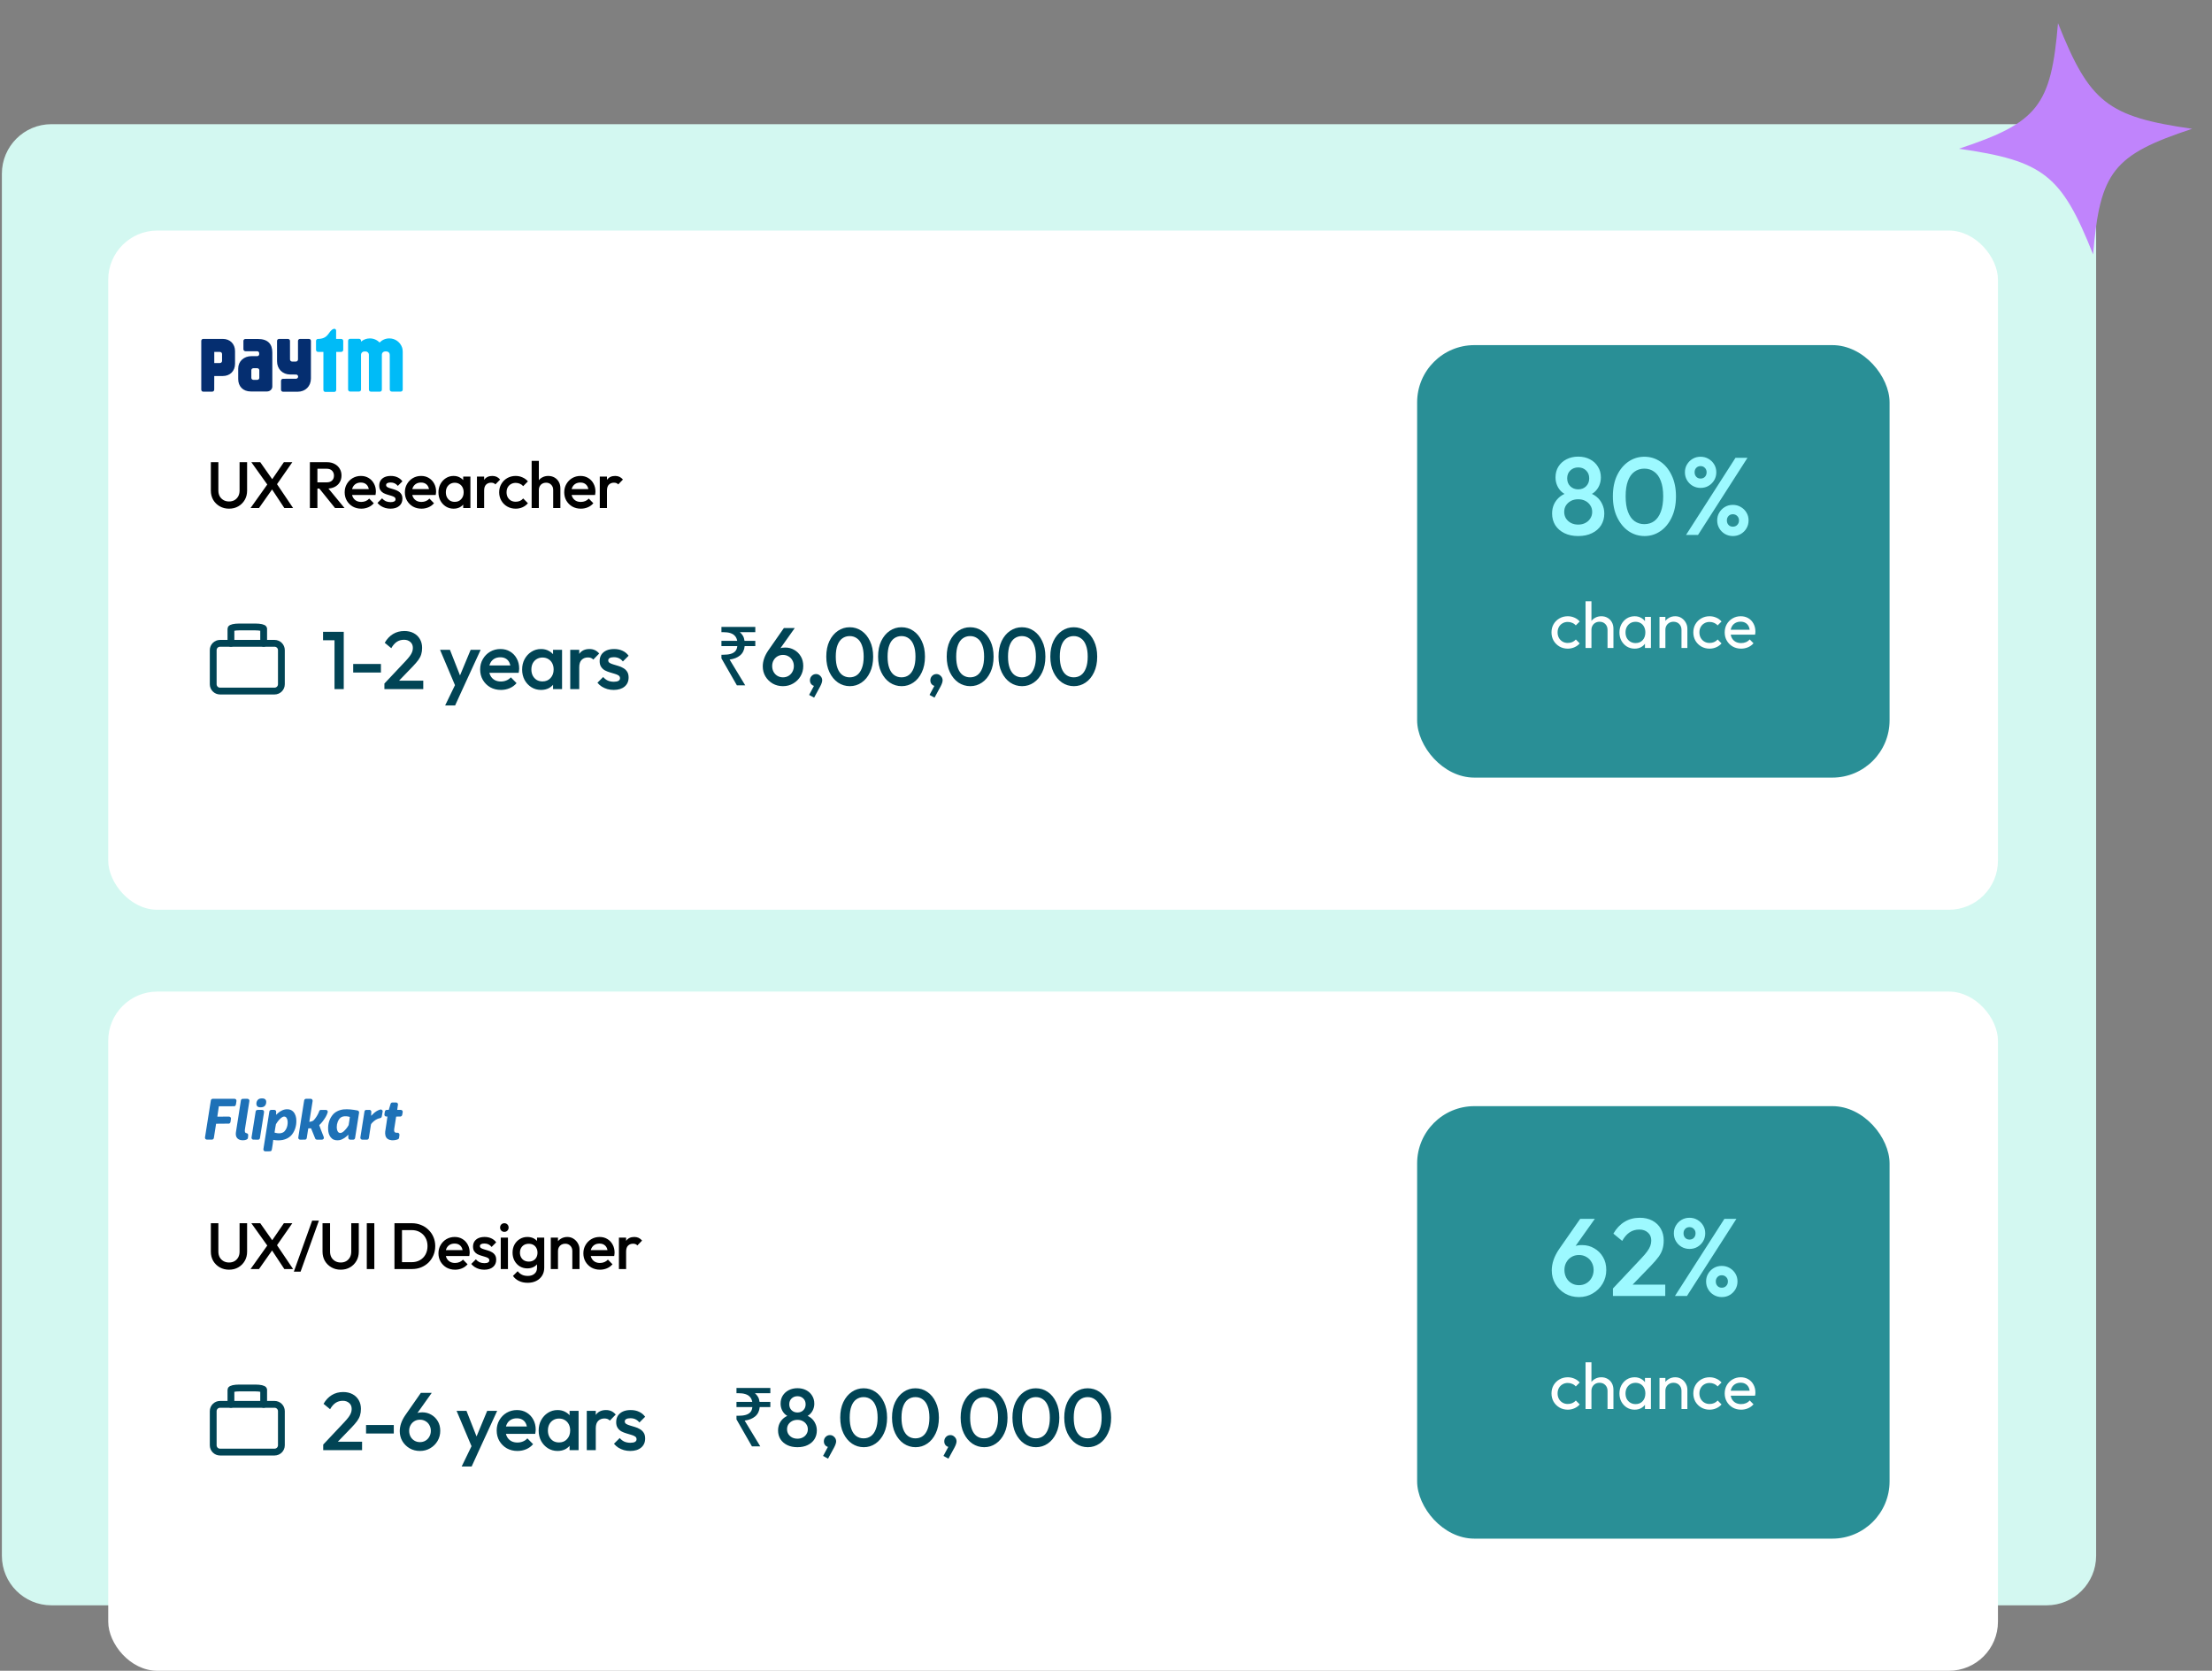 <svg width="588" height="444" viewBox="0 0 588 444" fill="none" xmlns="http://www.w3.org/2000/svg">
<rect x="0" y="0" width="588" height="444" fill="#808080" stroke="none"/>
<path d="M0.5 46.164C0.5 38.894 6.394 33 13.664 33H544.034C551.305 33 557.198 38.894 557.198 46.164V413.439C557.198 420.709 551.305 426.603 544.034 426.603H13.664C6.394 426.603 0.5 420.709 0.5 413.439V46.164Z" fill="#D3F8F1"/>
<rect x="28.77" y="61.27" width="502.333" height="180.492" rx="13.048" fill="white"/>
<path d="M60.884 135.177C59.968 135.177 59.144 134.968 58.414 134.55C57.683 134.133 57.103 133.564 56.674 132.845C56.257 132.115 56.048 131.291 56.048 130.375V122.825H58.048V130.358C58.048 130.949 58.17 131.465 58.414 131.906C58.669 132.335 59.011 132.671 59.44 132.915C59.869 133.147 60.35 133.263 60.884 133.263C61.429 133.263 61.91 133.147 62.328 132.915C62.745 132.671 63.076 132.335 63.32 131.906C63.563 131.465 63.685 130.955 63.685 130.375V122.825H65.686V130.392C65.686 131.309 65.477 132.126 65.059 132.845C64.642 133.564 64.073 134.133 63.354 134.55C62.635 134.968 61.812 135.177 60.884 135.177ZM75.582 135.003L71.998 129.575H71.633L66.814 122.825H69.18L72.781 127.939H73.146L77.913 135.003H75.582ZM66.605 135.003L71.233 128.496L72.607 129.662L68.849 135.003H66.605ZM73.285 129.175L71.911 128.009L75.46 122.825H77.704L73.285 129.175ZM83.749 129.836V128.183H86.828C87.442 128.183 87.918 128.026 88.254 127.713C88.602 127.389 88.776 126.942 88.776 126.374C88.776 125.863 88.608 125.434 88.272 125.086C87.935 124.738 87.46 124.564 86.845 124.564H83.749V122.825H86.932C87.698 122.825 88.37 122.981 88.95 123.295C89.53 123.596 89.977 124.014 90.29 124.547C90.615 125.069 90.777 125.666 90.777 126.339C90.777 127.046 90.615 127.661 90.29 128.183C89.977 128.705 89.53 129.111 88.95 129.401C88.37 129.691 87.698 129.836 86.932 129.836H83.749ZM82.374 135.003V122.825H84.375V135.003H82.374ZM89.055 135.003L84.792 129.714L86.654 129.035L91.577 135.003H89.055ZM96.041 135.177C95.206 135.177 94.452 134.991 93.78 134.62C93.119 134.237 92.591 133.715 92.197 133.054C91.814 132.393 91.623 131.651 91.623 130.827C91.623 130.004 91.814 129.267 92.197 128.618C92.579 127.957 93.095 127.435 93.745 127.052C94.406 126.669 95.137 126.478 95.937 126.478C96.714 126.478 97.398 126.658 97.99 127.017C98.593 127.377 99.062 127.87 99.399 128.496C99.747 129.122 99.921 129.836 99.921 130.636C99.921 130.775 99.909 130.92 99.886 131.071C99.874 131.21 99.851 131.367 99.816 131.541H92.962V129.975H98.825L98.112 130.601C98.088 130.091 97.99 129.662 97.816 129.314C97.642 128.966 97.392 128.699 97.068 128.514C96.754 128.328 96.366 128.235 95.902 128.235C95.415 128.235 94.992 128.34 94.632 128.548C94.273 128.757 93.994 129.053 93.797 129.436C93.6 129.807 93.501 130.253 93.501 130.775C93.501 131.297 93.606 131.755 93.814 132.149C94.023 132.544 94.319 132.851 94.702 133.072C95.084 133.28 95.525 133.385 96.024 133.385C96.453 133.385 96.847 133.309 97.207 133.159C97.578 133.008 97.891 132.787 98.146 132.497L99.364 133.733C98.958 134.208 98.465 134.568 97.885 134.811C97.305 135.055 96.691 135.177 96.041 135.177ZM103.803 135.177C103.339 135.177 102.893 135.119 102.464 135.003C102.035 134.875 101.64 134.701 101.281 134.481C100.921 134.249 100.608 133.97 100.341 133.646L101.559 132.428C101.849 132.764 102.18 133.019 102.551 133.193C102.934 133.356 103.363 133.437 103.838 133.437C104.267 133.437 104.592 133.373 104.812 133.245C105.033 133.118 105.143 132.932 105.143 132.689C105.143 132.434 105.039 132.236 104.83 132.097C104.621 131.958 104.348 131.842 104.012 131.749C103.687 131.645 103.339 131.541 102.968 131.436C102.609 131.332 102.261 131.193 101.925 131.019C101.6 130.833 101.333 130.584 101.124 130.271C100.915 129.957 100.811 129.552 100.811 129.053C100.811 128.519 100.933 128.061 101.176 127.679C101.432 127.296 101.785 127 102.238 126.791C102.702 126.583 103.252 126.478 103.89 126.478C104.563 126.478 105.155 126.6 105.665 126.843C106.187 127.075 106.622 127.429 106.97 127.905L105.752 129.122C105.508 128.821 105.23 128.595 104.917 128.444C104.604 128.293 104.244 128.218 103.838 128.218C103.455 128.218 103.16 128.276 102.951 128.392C102.742 128.508 102.638 128.676 102.638 128.896C102.638 129.128 102.742 129.308 102.951 129.436C103.16 129.563 103.426 129.673 103.751 129.766C104.088 129.859 104.435 129.963 104.795 130.079C105.166 130.184 105.514 130.334 105.839 130.532C106.175 130.717 106.448 130.972 106.656 131.297C106.865 131.61 106.97 132.022 106.97 132.532C106.97 133.344 106.685 133.988 106.117 134.463C105.549 134.939 104.778 135.177 103.803 135.177ZM112.044 135.177C111.209 135.177 110.455 134.991 109.782 134.62C109.121 134.237 108.594 133.715 108.199 133.054C107.817 132.393 107.625 131.651 107.625 130.827C107.625 130.004 107.817 129.267 108.199 128.618C108.582 127.957 109.098 127.435 109.748 127.052C110.409 126.669 111.139 126.478 111.94 126.478C112.717 126.478 113.401 126.658 113.992 127.017C114.596 127.377 115.065 127.87 115.402 128.496C115.75 129.122 115.924 129.836 115.924 130.636C115.924 130.775 115.912 130.92 115.889 131.071C115.877 131.21 115.854 131.367 115.819 131.541H108.965V129.975H114.828L114.114 130.601C114.091 130.091 113.992 129.662 113.819 129.314C113.645 128.966 113.395 128.699 113.07 128.514C112.757 128.328 112.369 128.235 111.905 128.235C111.418 128.235 110.994 128.34 110.635 128.548C110.275 128.757 109.997 129.053 109.8 129.436C109.603 129.807 109.504 130.253 109.504 130.775C109.504 131.297 109.608 131.755 109.817 132.149C110.026 132.544 110.322 132.851 110.704 133.072C111.087 133.28 111.528 133.385 112.027 133.385C112.456 133.385 112.85 133.309 113.21 133.159C113.581 133.008 113.894 132.787 114.149 132.497L115.367 133.733C114.961 134.208 114.468 134.568 113.888 134.811C113.308 135.055 112.694 135.177 112.044 135.177ZM120.572 135.177C119.818 135.177 119.133 134.985 118.519 134.602C117.916 134.22 117.434 133.704 117.075 133.054C116.727 132.393 116.553 131.657 116.553 130.845C116.553 130.021 116.727 129.285 117.075 128.635C117.434 127.974 117.916 127.452 118.519 127.07C119.133 126.675 119.818 126.478 120.572 126.478C121.209 126.478 121.772 126.617 122.259 126.896C122.758 127.162 123.152 127.534 123.442 128.009C123.732 128.485 123.877 129.024 123.877 129.627V132.028C123.877 132.631 123.732 133.17 123.442 133.646C123.164 134.121 122.775 134.498 122.276 134.776C121.778 135.043 121.209 135.177 120.572 135.177ZM120.885 133.367C121.592 133.367 122.161 133.13 122.59 132.654C123.03 132.178 123.251 131.57 123.251 130.827C123.251 130.329 123.152 129.888 122.955 129.505C122.758 129.122 122.479 128.827 122.12 128.618C121.772 128.398 121.36 128.287 120.885 128.287C120.421 128.287 120.009 128.398 119.65 128.618C119.302 128.827 119.023 129.122 118.815 129.505C118.617 129.888 118.519 130.329 118.519 130.827C118.519 131.326 118.617 131.767 118.815 132.149C119.023 132.532 119.302 132.834 119.65 133.054C120.009 133.263 120.421 133.367 120.885 133.367ZM123.129 135.003V132.758L123.459 130.723L123.129 128.705V126.652H125.043V135.003H123.129ZM126.784 135.003V126.652H128.697V135.003H126.784ZM128.697 130.358L128.036 130.027C128.036 128.972 128.268 128.119 128.732 127.47C129.208 126.809 129.921 126.478 130.872 126.478C131.289 126.478 131.666 126.554 132.003 126.704C132.339 126.855 132.652 127.099 132.942 127.435L131.69 128.722C131.539 128.56 131.371 128.444 131.185 128.374C130.999 128.305 130.785 128.27 130.541 128.27C130.008 128.27 129.567 128.438 129.219 128.775C128.871 129.111 128.697 129.639 128.697 130.358ZM137.075 135.177C136.252 135.177 135.504 134.985 134.831 134.602C134.17 134.22 133.648 133.698 133.265 133.037C132.883 132.376 132.691 131.639 132.691 130.827C132.691 130.004 132.883 129.267 133.265 128.618C133.648 127.957 134.17 127.435 134.831 127.052C135.504 126.669 136.252 126.478 137.075 126.478C137.725 126.478 138.328 126.606 138.884 126.861C139.453 127.104 139.934 127.458 140.328 127.922L139.076 129.192C138.832 128.902 138.537 128.688 138.189 128.548C137.852 128.398 137.481 128.322 137.075 128.322C136.6 128.322 136.176 128.432 135.805 128.653C135.446 128.861 135.162 129.151 134.953 129.523C134.756 129.894 134.657 130.329 134.657 130.827C134.657 131.314 134.756 131.749 134.953 132.132C135.162 132.503 135.446 132.799 135.805 133.019C136.176 133.228 136.6 133.332 137.075 133.332C137.481 133.332 137.852 133.263 138.189 133.124C138.537 132.973 138.832 132.753 139.076 132.463L140.328 133.733C139.934 134.197 139.453 134.556 138.884 134.811C138.328 135.055 137.725 135.177 137.075 135.177ZM147.049 135.003V130.184C147.049 129.627 146.869 129.169 146.51 128.809C146.162 128.45 145.709 128.27 145.153 128.27C144.781 128.27 144.451 128.351 144.161 128.514C143.871 128.676 143.645 128.902 143.483 129.192C143.32 129.482 143.239 129.813 143.239 130.184L142.491 129.766C142.491 129.128 142.63 128.566 142.908 128.079C143.187 127.58 143.57 127.191 144.057 126.913C144.555 126.623 145.112 126.478 145.727 126.478C146.353 126.478 146.91 126.617 147.397 126.896C147.884 127.174 148.267 127.563 148.545 128.061C148.823 128.548 148.963 129.117 148.963 129.766V135.003H147.049ZM141.325 135.003V122.477H143.239V135.003H141.325ZM154.404 135.177C153.569 135.177 152.815 134.991 152.142 134.62C151.481 134.237 150.954 133.715 150.559 133.054C150.177 132.393 149.985 131.651 149.985 130.827C149.985 130.004 150.177 129.267 150.559 128.618C150.942 127.957 151.458 127.435 152.108 127.052C152.769 126.669 153.499 126.478 154.3 126.478C155.077 126.478 155.761 126.658 156.352 127.017C156.955 127.377 157.425 127.87 157.762 128.496C158.109 129.122 158.283 129.836 158.283 130.636C158.283 130.775 158.272 130.92 158.249 131.071C158.237 131.21 158.214 131.367 158.179 131.541H151.325V129.975H157.187L156.474 130.601C156.451 130.091 156.352 129.662 156.178 129.314C156.004 128.966 155.755 128.699 155.43 128.514C155.117 128.328 154.729 128.235 154.265 128.235C153.778 128.235 153.354 128.34 152.995 128.548C152.635 128.757 152.357 129.053 152.16 129.436C151.963 129.807 151.864 130.253 151.864 130.775C151.864 131.297 151.968 131.755 152.177 132.149C152.386 132.544 152.682 132.851 153.064 133.072C153.447 133.28 153.888 133.385 154.387 133.385C154.816 133.385 155.21 133.309 155.57 133.159C155.941 133.008 156.254 132.787 156.509 132.497L157.727 133.733C157.321 134.208 156.828 134.568 156.248 134.811C155.668 135.055 155.053 135.177 154.404 135.177ZM159.435 135.003V126.652H161.348V135.003H159.435ZM161.348 130.358L160.687 130.027C160.687 128.972 160.919 128.119 161.383 127.47C161.859 126.809 162.572 126.478 163.523 126.478C163.941 126.478 164.317 126.554 164.654 126.704C164.99 126.855 165.303 127.099 165.593 127.435L164.341 128.722C164.19 128.56 164.022 128.444 163.836 128.374C163.651 128.305 163.436 128.27 163.192 128.27C162.659 128.27 162.218 128.438 161.87 128.775C161.522 129.111 161.348 129.639 161.348 130.358Z" fill="black"/>
<path d="M106.871 92.316C106.383 90.926 105.058 89.928 103.507 89.928H103.472C102.461 89.928 101.55 90.351 100.901 91.026C100.569 90.679 100.17 90.403 99.728 90.214C99.286 90.025 98.81 89.928 98.33 89.928H98.299C97.41 89.928 96.595 90.255 95.972 90.791V90.521C95.95 90.246 95.728 90.033 95.449 90.033H93.061C92.769 90.033 92.534 90.268 92.534 90.56V103.52C92.534 103.812 92.769 104.048 93.061 104.048H95.449C95.576 104.048 95.698 104.002 95.794 103.918C95.889 103.835 95.951 103.72 95.968 103.594V94.29C95.968 94.255 95.968 94.229 95.972 94.199C96.011 93.785 96.316 93.44 96.796 93.401H97.236C97.436 93.419 97.606 93.488 97.737 93.597C97.946 93.763 98.06 94.016 98.06 94.295L98.068 103.551C98.068 103.843 98.304 104.082 98.596 104.082H100.984C101.119 104.083 101.249 104.03 101.346 103.937C101.443 103.844 101.501 103.716 101.507 103.581V94.286C101.507 93.981 101.646 93.702 101.895 93.541C102.017 93.462 102.165 93.41 102.335 93.392H102.775C103.293 93.436 103.603 93.828 103.603 94.286L103.612 103.533C103.612 103.825 103.847 104.061 104.139 104.061H106.527C106.806 104.061 107.037 103.843 107.054 103.568V93.427C107.041 92.856 106.967 92.591 106.871 92.316ZM90.712 90.067H89.348V87.845C89.348 87.774 89.332 87.704 89.301 87.64C89.271 87.576 89.227 87.519 89.171 87.474C89.117 87.429 89.052 87.397 88.983 87.379C88.915 87.362 88.843 87.36 88.773 87.374C87.261 87.788 87.561 89.884 84.799 90.063H84.533C84.493 90.063 84.454 90.067 84.415 90.076C84.184 90.133 84.005 90.342 84.005 90.595V92.983C84.005 93.275 84.241 93.51 84.533 93.51H85.971L85.966 103.629C85.966 103.917 86.202 104.152 86.489 104.152H88.851C89.139 104.152 89.374 103.917 89.374 103.629V93.51H90.712C91 93.51 91.24 93.27 91.24 92.983V90.595C91.24 90.303 91.004 90.067 90.712 90.067Z" fill="#00BBF7"/>
<path d="M82.128 90.066H79.74C79.453 90.066 79.213 90.302 79.213 90.594V95.531C79.209 95.836 78.96 96.08 78.655 96.08H77.657C77.348 96.08 77.095 95.832 77.095 95.522L77.086 90.594C77.086 90.302 76.851 90.066 76.559 90.066H74.171C73.879 90.066 73.644 90.302 73.644 90.594V96.002C73.644 98.054 75.108 99.523 77.165 99.523C77.165 99.523 78.707 99.523 78.755 99.532C79.034 99.562 79.248 99.797 79.248 100.085C79.248 100.368 79.039 100.604 78.76 100.639C78.747 100.639 78.734 100.643 78.721 100.647L75.23 100.66C74.938 100.66 74.703 100.896 74.703 101.188V103.571C74.703 103.863 74.938 104.099 75.23 104.099H79.13C81.187 104.099 82.651 102.634 82.651 100.582V90.594C82.656 90.302 82.42 90.066 82.128 90.066ZM68.549 90.079H65.237C64.945 90.079 64.706 90.302 64.706 90.572V92.812C64.706 93.099 64.958 93.339 65.268 93.339H68.423C68.671 93.378 68.867 93.561 68.898 93.845V94.154C68.872 94.424 68.676 94.62 68.436 94.642H66.876C64.797 94.642 63.32 96.023 63.32 97.958V100.734C63.32 102.661 64.592 104.029 66.654 104.029H70.981C71.757 104.029 72.389 103.441 72.389 102.717V93.662C72.389 91.465 71.255 90.079 68.549 90.079ZM68.928 100.042V100.416C68.928 100.447 68.924 100.477 68.92 100.503C68.915 100.53 68.907 100.556 68.898 100.582C68.824 100.791 68.615 100.944 68.366 100.944H67.373C67.063 100.944 66.811 100.708 66.811 100.416V98.372C66.811 98.085 67.063 97.85 67.373 97.85H68.366C68.676 97.85 68.928 98.085 68.928 98.377V100.042ZM59.236 90.062H54.02C53.732 90.062 53.502 90.297 53.502 90.581V103.55C53.502 103.837 53.715 104.073 53.985 104.077H56.417C56.709 104.077 56.944 103.842 56.944 103.55L56.953 99.924H59.236C61.145 99.924 62.479 98.599 62.479 96.677V93.313C62.479 91.395 61.145 90.062 59.236 90.062ZM59.027 94.437V95.91C59.027 96.22 58.779 96.472 58.469 96.472H56.957V93.522H58.469C58.779 93.522 59.027 93.77 59.027 94.08V94.437Z" fill="#052E70"/>
<path d="M70.087 170.959V167.093C70.087 166.965 69.858 166.842 69.45 166.751C69.042 166.661 68.489 166.61 67.912 166.61H63.563C62.986 166.61 62.433 166.661 62.026 166.751C61.618 166.842 61.389 166.965 61.389 167.093V170.959" stroke="#014455" stroke-width="1.812" stroke-linecap="round" stroke-linejoin="round"/>
<path d="M72.986 170.959H58.489C57.488 170.959 56.677 171.77 56.677 172.771V181.832C56.677 182.833 57.488 183.644 58.489 183.644H72.986C73.987 183.644 74.799 182.833 74.799 181.832V172.771C74.799 171.77 73.987 170.959 72.986 170.959Z" stroke="#014455" stroke-width="1.812" stroke-linecap="round" stroke-linejoin="round"/>
<path d="M88.919 183.127V167.905H91.376V183.127H88.919ZM85.874 170.145V167.905H91.159V170.145H85.874ZM93.887 178.713V176.451H101.259V178.713H93.887ZM102.184 181.648L107.794 175.69C108.258 175.197 108.635 174.755 108.925 174.363C109.215 173.972 109.425 173.602 109.556 173.254C109.686 172.906 109.751 172.551 109.751 172.189C109.751 171.507 109.527 170.978 109.077 170.601C108.642 170.21 108.084 170.014 107.403 170.014C106.678 170.014 106.04 170.195 105.489 170.558C104.938 170.92 104.445 171.486 104.01 172.254L102.271 170.819C102.865 169.789 103.597 169.014 104.467 168.492C105.337 167.956 106.345 167.687 107.49 167.687C108.432 167.687 109.259 167.876 109.969 168.253C110.679 168.63 111.23 169.159 111.622 169.84C112.013 170.507 112.209 171.283 112.209 172.167C112.209 172.805 112.129 173.378 111.97 173.885C111.825 174.378 111.571 174.878 111.208 175.385C110.846 175.878 110.346 176.458 109.708 177.125L105.402 181.583L102.184 181.648ZM102.184 183.127V181.648L104.337 180.887H112.513V183.127H102.184ZM121.434 183.236L116.976 172.689H119.607L122.651 180.431H121.89L125.109 172.689H127.762L122.912 183.236H121.434ZM118.324 187.476L121.564 180.8L122.912 183.236L120.977 187.476H118.324ZM133.158 183.344C132.115 183.344 131.172 183.113 130.331 182.649C129.505 182.17 128.845 181.518 128.352 180.691C127.874 179.865 127.635 178.937 127.635 177.908C127.635 176.879 127.874 175.958 128.352 175.146C128.831 174.32 129.476 173.667 130.288 173.189C131.114 172.711 132.028 172.471 133.028 172.471C133.999 172.471 134.855 172.696 135.594 173.146C136.348 173.595 136.935 174.211 137.355 174.994C137.79 175.777 138.008 176.668 138.008 177.669C138.008 177.843 137.993 178.024 137.964 178.212C137.95 178.386 137.921 178.582 137.877 178.8H129.309V176.842H136.638L135.746 177.625C135.717 176.987 135.594 176.451 135.376 176.016C135.159 175.581 134.847 175.248 134.441 175.016C134.05 174.784 133.564 174.668 132.984 174.668C132.375 174.668 131.846 174.798 131.397 175.059C130.947 175.32 130.6 175.69 130.353 176.168C130.107 176.632 129.983 177.19 129.983 177.843C129.983 178.495 130.114 179.068 130.375 179.561C130.636 180.054 131.005 180.438 131.484 180.713C131.962 180.974 132.513 181.105 133.137 181.105C133.673 181.105 134.166 181.01 134.615 180.822C135.079 180.633 135.471 180.358 135.79 179.996L137.312 181.54C136.804 182.134 136.188 182.583 135.463 182.888C134.739 183.192 133.97 183.344 133.158 183.344ZM143.818 183.344C142.875 183.344 142.02 183.105 141.252 182.627C140.498 182.148 139.896 181.503 139.447 180.691C139.012 179.865 138.794 178.945 138.794 177.93C138.794 176.9 139.012 175.98 139.447 175.168C139.896 174.342 140.498 173.689 141.252 173.211C142.02 172.718 142.875 172.471 143.818 172.471C144.615 172.471 145.318 172.645 145.927 172.993C146.551 173.327 147.043 173.791 147.406 174.385C147.768 174.98 147.95 175.654 147.95 176.407V179.408C147.95 180.162 147.768 180.836 147.406 181.431C147.058 182.025 146.572 182.496 145.949 182.844C145.326 183.178 144.615 183.344 143.818 183.344ZM144.209 181.083C145.094 181.083 145.804 180.786 146.34 180.191C146.891 179.597 147.167 178.836 147.167 177.908C147.167 177.285 147.043 176.734 146.797 176.255C146.551 175.777 146.203 175.407 145.753 175.146C145.318 174.871 144.804 174.733 144.209 174.733C143.629 174.733 143.115 174.871 142.665 175.146C142.23 175.407 141.882 175.777 141.621 176.255C141.375 176.734 141.252 177.285 141.252 177.908C141.252 178.531 141.375 179.082 141.621 179.561C141.882 180.039 142.23 180.416 142.665 180.691C143.115 180.952 143.629 181.083 144.209 181.083ZM147.014 183.127V180.322L147.428 177.777L147.014 175.255V172.689H149.407V183.127H147.014ZM151.583 183.127V172.689H153.975V183.127H151.583ZM153.975 177.321L153.149 176.908C153.149 175.588 153.438 174.523 154.018 173.711C154.613 172.885 155.504 172.471 156.693 172.471C157.215 172.471 157.686 172.566 158.107 172.754C158.527 172.943 158.918 173.247 159.281 173.667L157.715 175.277C157.527 175.074 157.317 174.929 157.085 174.842C156.853 174.755 156.584 174.711 156.28 174.711C155.613 174.711 155.062 174.922 154.627 175.342C154.192 175.762 153.975 176.422 153.975 177.321ZM163.141 183.344C162.561 183.344 162.002 183.272 161.466 183.127C160.93 182.968 160.437 182.75 159.987 182.475C159.538 182.185 159.146 181.837 158.813 181.431L160.335 179.909C160.698 180.329 161.111 180.648 161.575 180.865C162.053 181.068 162.59 181.17 163.184 181.17C163.72 181.17 164.126 181.09 164.402 180.931C164.677 180.771 164.815 180.539 164.815 180.235C164.815 179.916 164.684 179.669 164.424 179.495C164.163 179.321 163.822 179.176 163.401 179.061C162.996 178.93 162.561 178.8 162.097 178.669C161.647 178.539 161.212 178.365 160.792 178.147C160.386 177.915 160.053 177.604 159.792 177.212C159.531 176.821 159.4 176.313 159.4 175.69C159.4 175.023 159.552 174.45 159.857 173.972C160.176 173.494 160.618 173.124 161.183 172.863C161.763 172.602 162.452 172.471 163.249 172.471C164.09 172.471 164.829 172.624 165.467 172.928C166.12 173.218 166.663 173.66 167.098 174.255L165.576 175.777C165.272 175.4 164.924 175.117 164.532 174.929C164.141 174.74 163.691 174.646 163.184 174.646C162.706 174.646 162.336 174.719 162.075 174.864C161.814 175.008 161.684 175.219 161.684 175.494C161.684 175.784 161.814 176.009 162.075 176.168C162.336 176.328 162.669 176.465 163.075 176.581C163.496 176.697 163.931 176.828 164.38 176.973C164.844 177.103 165.279 177.292 165.685 177.538C166.105 177.77 166.446 178.089 166.707 178.495C166.968 178.887 167.098 179.401 167.098 180.039C167.098 181.054 166.743 181.858 166.033 182.453C165.322 183.047 164.358 183.344 163.141 183.344Z" fill="#014455"/>
<path d="M195.883 182.127L191.773 174.951V173.994H192.252C193.02 173.994 193.665 173.922 194.187 173.777C194.723 173.632 195.144 173.392 195.448 173.059C195.753 172.725 195.934 172.269 195.992 171.689H191.773V170.297H195.97C195.869 169.761 195.666 169.326 195.361 168.992C195.057 168.644 194.644 168.391 194.122 168.231C193.614 168.072 192.991 167.992 192.252 167.992H191.773V166.6H200.776V167.992H196.666C196.999 168.268 197.275 168.594 197.492 168.971C197.71 169.348 197.848 169.79 197.905 170.297H200.776V171.689H197.949C197.848 172.747 197.442 173.574 196.731 174.168C196.035 174.748 195.108 175.118 193.948 175.277L198.101 182.127H195.883ZM208.132 182.344C207.117 182.344 206.204 182.113 205.392 181.649C204.58 181.17 203.935 180.532 203.457 179.735C202.993 178.938 202.761 178.053 202.761 177.082C202.761 175.69 203.246 174.284 204.218 172.863L208.371 166.905H211.263L206.827 173.146L205.914 173.69C206.059 173.356 206.24 173.073 206.457 172.841C206.689 172.595 206.987 172.407 207.349 172.276C207.726 172.146 208.19 172.08 208.741 172.08C209.625 172.08 210.422 172.291 211.133 172.711C211.858 173.117 212.438 173.69 212.873 174.429C213.307 175.154 213.525 176.009 213.525 176.995C213.525 177.981 213.286 178.88 212.807 179.691C212.329 180.503 211.677 181.148 210.85 181.627C210.038 182.105 209.132 182.344 208.132 182.344ZM208.132 179.996C208.683 179.996 209.176 179.865 209.611 179.604C210.046 179.344 210.386 178.988 210.633 178.539C210.894 178.075 211.024 177.56 211.024 176.995C211.024 176.43 210.894 175.922 210.633 175.473C210.386 175.023 210.046 174.675 209.611 174.429C209.176 174.168 208.683 174.037 208.132 174.037C207.581 174.037 207.088 174.168 206.653 174.429C206.218 174.69 205.878 175.045 205.631 175.494C205.385 175.929 205.261 176.43 205.261 176.995C205.261 177.56 205.385 178.075 205.631 178.539C205.878 178.988 206.218 179.344 206.653 179.604C207.088 179.865 207.581 179.996 208.132 179.996ZM215.08 184.671L216.559 181.91L217.364 181.692C217.277 181.866 217.175 182.011 217.059 182.127C216.943 182.243 216.805 182.301 216.646 182.301C216.313 182.301 216.001 182.163 215.711 181.888C215.435 181.598 215.298 181.235 215.298 180.801C215.298 180.337 215.45 179.945 215.754 179.626C216.073 179.293 216.465 179.126 216.929 179.126C217.364 179.126 217.741 179.293 218.059 179.626C218.393 179.945 218.56 180.337 218.56 180.801C218.56 180.989 218.516 181.214 218.429 181.475C218.357 181.721 218.219 182.04 218.016 182.431L216.407 185.389L215.08 184.671ZM225.909 182.344C224.763 182.344 223.712 182.026 222.756 181.388C221.813 180.735 221.059 179.822 220.494 178.648C219.929 177.473 219.646 176.089 219.646 174.494C219.646 172.899 219.921 171.522 220.472 170.362C221.038 169.188 221.792 168.282 222.734 167.644C223.676 167.006 224.72 166.687 225.865 166.687C227.025 166.687 228.076 167.006 229.018 167.644C229.961 168.282 230.707 169.188 231.258 170.362C231.824 171.522 232.106 172.907 232.106 174.516C232.106 176.111 231.824 177.495 231.258 178.669C230.707 179.844 229.961 180.75 229.018 181.388C228.091 182.026 227.054 182.344 225.909 182.344ZM225.865 179.996C226.619 179.996 227.272 179.793 227.822 179.387C228.373 178.981 228.801 178.372 229.105 177.56C229.424 176.748 229.584 175.726 229.584 174.494C229.584 173.276 229.424 172.262 229.105 171.45C228.801 170.638 228.366 170.036 227.801 169.645C227.25 169.239 226.605 169.036 225.865 169.036C225.126 169.036 224.474 169.239 223.908 169.645C223.357 170.036 222.93 170.638 222.625 171.45C222.321 172.247 222.168 173.262 222.168 174.494C222.168 175.726 222.321 176.748 222.625 177.56C222.93 178.372 223.357 178.981 223.908 179.387C224.474 179.793 225.126 179.996 225.865 179.996ZM239.68 182.344C238.535 182.344 237.484 182.026 236.527 181.388C235.584 180.735 234.831 179.822 234.265 178.648C233.7 177.473 233.417 176.089 233.417 174.494C233.417 172.899 233.693 171.522 234.243 170.362C234.809 169.188 235.563 168.282 236.505 167.644C237.447 167.006 238.491 166.687 239.636 166.687C240.796 166.687 241.847 167.006 242.79 167.644C243.732 168.282 244.479 169.188 245.029 170.362C245.595 171.522 245.878 172.907 245.878 174.516C245.878 176.111 245.595 177.495 245.029 178.669C244.479 179.844 243.732 180.75 242.79 181.388C241.862 182.026 240.825 182.344 239.68 182.344ZM239.636 179.996C240.39 179.996 241.043 179.793 241.594 179.387C242.145 178.981 242.572 178.372 242.877 177.56C243.196 176.748 243.355 175.726 243.355 174.494C243.355 173.276 243.196 172.262 242.877 171.45C242.572 170.638 242.137 170.036 241.572 169.645C241.021 169.239 240.376 169.036 239.636 169.036C238.897 169.036 238.245 169.239 237.679 169.645C237.128 170.036 236.701 170.638 236.396 171.45C236.092 172.247 235.94 173.262 235.94 174.494C235.94 175.726 236.092 176.748 236.396 177.56C236.701 178.372 237.128 178.981 237.679 179.387C238.245 179.793 238.897 179.996 239.636 179.996ZM247.092 184.671L248.571 181.91L249.376 181.692C249.289 181.866 249.187 182.011 249.071 182.127C248.955 182.243 248.817 182.301 248.658 182.301C248.325 182.301 248.013 182.163 247.723 181.888C247.447 181.598 247.31 181.235 247.31 180.801C247.31 180.337 247.462 179.945 247.766 179.626C248.085 179.293 248.477 179.126 248.941 179.126C249.376 179.126 249.753 179.293 250.072 179.626C250.405 179.945 250.572 180.337 250.572 180.801C250.572 180.989 250.528 181.214 250.441 181.475C250.369 181.721 250.231 182.04 250.028 182.431L248.419 185.389L247.092 184.671ZM257.921 182.344C256.776 182.344 255.724 182.026 254.768 181.388C253.825 180.735 253.071 179.822 252.506 178.648C251.941 177.473 251.658 176.089 251.658 174.494C251.658 172.899 251.933 171.522 252.484 170.362C253.05 169.188 253.804 168.282 254.746 167.644C255.688 167.006 256.732 166.687 257.877 166.687C259.037 166.687 260.088 167.006 261.03 167.644C261.973 168.282 262.719 169.188 263.27 170.362C263.836 171.522 264.118 172.907 264.118 174.516C264.118 176.111 263.836 177.495 263.27 178.669C262.719 179.844 261.973 180.75 261.03 181.388C260.103 182.026 259.066 182.344 257.921 182.344ZM257.877 179.996C258.631 179.996 259.284 179.793 259.834 179.387C260.385 178.981 260.813 178.372 261.117 177.56C261.436 176.748 261.596 175.726 261.596 174.494C261.596 173.276 261.436 172.262 261.117 171.45C260.813 170.638 260.378 170.036 259.813 169.645C259.262 169.239 258.617 169.036 257.877 169.036C257.138 169.036 256.486 169.239 255.92 169.645C255.369 170.036 254.942 170.638 254.637 171.45C254.333 172.247 254.18 173.262 254.18 174.494C254.18 175.726 254.333 176.748 254.637 177.56C254.942 178.372 255.369 178.981 255.92 179.387C256.486 179.793 257.138 179.996 257.877 179.996ZM271.692 182.344C270.547 182.344 269.496 182.026 268.539 181.388C267.596 180.735 266.843 179.822 266.277 178.648C265.712 177.473 265.429 176.089 265.429 174.494C265.429 172.899 265.705 171.522 266.255 170.362C266.821 169.188 267.575 168.282 268.517 167.644C269.459 167.006 270.503 166.687 271.648 166.687C272.808 166.687 273.859 167.006 274.802 167.644C275.744 168.282 276.491 169.188 277.042 170.362C277.607 171.522 277.89 172.907 277.89 174.516C277.89 176.111 277.607 177.495 277.042 178.669C276.491 179.844 275.744 180.75 274.802 181.388C273.874 182.026 272.837 182.344 271.692 182.344ZM271.648 179.996C272.402 179.996 273.055 179.793 273.606 179.387C274.157 178.981 274.584 178.372 274.889 177.56C275.208 176.748 275.367 175.726 275.367 174.494C275.367 173.276 275.208 172.262 274.889 171.45C274.584 170.638 274.149 170.036 273.584 169.645C273.033 169.239 272.388 169.036 271.648 169.036C270.909 169.036 270.257 169.239 269.691 169.645C269.14 170.036 268.713 170.638 268.408 171.45C268.104 172.247 267.952 173.262 267.952 174.494C267.952 175.726 268.104 176.748 268.408 177.56C268.713 178.372 269.14 178.981 269.691 179.387C270.257 179.793 270.909 179.996 271.648 179.996ZM285.463 182.344C284.318 182.344 283.267 182.026 282.31 181.388C281.368 180.735 280.614 179.822 280.048 178.648C279.483 177.473 279.2 176.089 279.2 174.494C279.2 172.899 279.476 171.522 280.027 170.362C280.592 169.188 281.346 168.282 282.288 167.644C283.231 167.006 284.274 166.687 285.42 166.687C286.579 166.687 287.631 167.006 288.573 167.644C289.515 168.282 290.262 169.188 290.813 170.362C291.378 171.522 291.661 172.907 291.661 174.516C291.661 176.111 291.378 177.495 290.813 178.669C290.262 179.844 289.515 180.75 288.573 181.388C287.645 182.026 286.608 182.344 285.463 182.344ZM285.42 179.996C286.174 179.996 286.826 179.793 287.377 179.387C287.928 178.981 288.355 178.372 288.66 177.56C288.979 176.748 289.138 175.726 289.138 174.494C289.138 173.276 288.979 172.262 288.66 171.45C288.355 170.638 287.92 170.036 287.355 169.645C286.804 169.239 286.159 169.036 285.42 169.036C284.68 169.036 284.028 169.239 283.463 169.645C282.912 170.036 282.484 170.638 282.18 171.45C281.875 172.247 281.723 173.262 281.723 174.494C281.723 175.726 281.875 176.748 282.18 177.56C282.484 178.372 282.912 178.981 283.463 179.387C284.028 179.793 284.68 179.996 285.42 179.996Z" fill="#014455"/>
<rect x="376.706" y="91.714" width="125.587" height="114.93" rx="15.222" fill="#298F96"/>
<path d="M419.52 142.451C418.115 142.451 416.896 142.198 415.861 141.69C414.827 141.183 414.017 140.48 413.432 139.583C412.866 138.665 412.583 137.631 412.583 136.48C412.583 135.562 412.758 134.723 413.11 133.962C413.48 133.182 414.007 132.518 414.69 131.972C415.393 131.425 416.222 131.035 417.179 130.801L417.091 131.737C416.31 131.523 415.647 131.171 415.1 130.684C414.573 130.196 414.173 129.62 413.9 128.956C413.627 128.293 413.49 127.6 413.49 126.878C413.49 125.785 413.744 124.829 414.251 124.009C414.778 123.17 415.5 122.516 416.417 122.048C417.335 121.579 418.369 121.345 419.52 121.345C420.691 121.345 421.726 121.579 422.623 122.048C423.541 122.516 424.253 123.17 424.76 124.009C425.287 124.829 425.551 125.785 425.551 126.878C425.551 127.6 425.414 128.293 425.141 128.956C424.868 129.62 424.468 130.196 423.941 130.684C423.414 131.171 422.75 131.523 421.95 131.737L421.862 130.801C422.838 131.035 423.668 131.425 424.351 131.972C425.034 132.518 425.551 133.182 425.902 133.962C426.273 134.723 426.458 135.562 426.458 136.48C426.458 137.631 426.175 138.665 425.609 139.583C425.043 140.48 424.233 141.183 423.18 141.69C422.145 142.198 420.926 142.451 419.52 142.451ZM419.52 139.407C420.243 139.407 420.877 139.261 421.423 138.968C421.989 138.675 422.428 138.275 422.741 137.768C423.072 137.26 423.238 136.685 423.238 136.041C423.238 135.377 423.072 134.801 422.741 134.313C422.428 133.806 421.989 133.406 421.423 133.113C420.877 132.821 420.243 132.674 419.52 132.674C418.798 132.674 418.154 132.821 417.588 133.113C417.042 133.406 416.603 133.806 416.271 134.313C415.959 134.801 415.803 135.377 415.803 136.041C415.803 136.685 415.959 137.26 416.271 137.768C416.603 138.275 417.042 138.675 417.588 138.968C418.154 139.261 418.798 139.407 419.52 139.407ZM419.52 130.04C420.379 130.04 421.082 129.766 421.628 129.22C422.175 128.673 422.448 127.971 422.448 127.112C422.448 126.253 422.175 125.561 421.628 125.034C421.082 124.487 420.379 124.214 419.52 124.214C418.681 124.214 417.979 124.487 417.413 125.034C416.866 125.561 416.593 126.253 416.593 127.112C416.593 127.971 416.866 128.673 417.413 129.22C417.979 129.766 418.681 130.04 419.52 130.04ZM437.168 142.451C435.626 142.451 434.211 142.022 432.923 141.163C431.655 140.285 430.64 139.056 429.879 137.475C429.118 135.894 428.737 134.03 428.737 131.884C428.737 129.737 429.108 127.883 429.85 126.322C430.611 124.741 431.626 123.521 432.894 122.663C434.163 121.804 435.568 121.375 437.109 121.375C438.671 121.375 440.086 121.804 441.354 122.663C442.623 123.521 443.628 124.741 444.369 126.322C445.13 127.883 445.511 129.747 445.511 131.913C445.511 134.06 445.13 135.923 444.369 137.504C443.628 139.085 442.623 140.305 441.354 141.163C440.105 142.022 438.71 142.451 437.168 142.451ZM437.109 139.29C438.124 139.29 439.003 139.017 439.744 138.47C440.486 137.924 441.061 137.104 441.471 136.011C441.901 134.918 442.115 133.543 442.115 131.884C442.115 130.244 441.901 128.878 441.471 127.785C441.061 126.693 440.476 125.883 439.715 125.356C438.973 124.809 438.105 124.536 437.109 124.536C436.114 124.536 435.236 124.809 434.475 125.356C433.733 125.883 433.158 126.693 432.748 127.785C432.338 128.859 432.133 130.225 432.133 131.884C432.133 133.543 432.338 134.918 432.748 136.011C433.158 137.104 433.733 137.924 434.475 138.47C435.236 139.017 436.114 139.29 437.109 139.29ZM448.183 142.159L461.327 121.667H464.517L451.374 142.159H448.183ZM460.624 142.451C459.863 142.451 459.16 142.266 458.516 141.895C457.892 141.524 457.394 141.027 457.023 140.402C456.653 139.778 456.467 139.075 456.467 138.295C456.467 137.514 456.653 136.821 457.023 136.216C457.394 135.592 457.892 135.094 458.516 134.723C459.141 134.352 459.843 134.167 460.624 134.167C461.405 134.167 462.107 134.352 462.732 134.723C463.376 135.094 463.883 135.592 464.254 136.216C464.625 136.821 464.81 137.514 464.81 138.295C464.81 139.075 464.625 139.778 464.254 140.402C463.883 141.027 463.386 141.524 462.761 141.895C462.137 142.266 461.424 142.451 460.624 142.451ZM460.624 139.963C461.112 139.963 461.502 139.807 461.795 139.495C462.107 139.183 462.263 138.783 462.263 138.295C462.263 137.826 462.107 137.436 461.795 137.124C461.483 136.811 461.092 136.655 460.624 136.655C460.156 136.655 459.775 136.811 459.482 137.124C459.19 137.436 459.043 137.826 459.043 138.295C459.043 138.783 459.19 139.183 459.482 139.495C459.775 139.807 460.156 139.963 460.624 139.963ZM452.047 129.659C451.286 129.659 450.583 129.474 449.939 129.103C449.315 128.732 448.817 128.234 448.446 127.61C448.076 126.985 447.89 126.283 447.89 125.502C447.89 124.722 448.076 124.029 448.446 123.424C448.817 122.799 449.315 122.302 449.939 121.931C450.564 121.56 451.266 121.375 452.047 121.375C452.828 121.375 453.53 121.56 454.155 121.931C454.799 122.302 455.306 122.799 455.677 123.424C456.048 124.029 456.233 124.722 456.233 125.502C456.233 126.283 456.048 126.985 455.677 127.61C455.306 128.234 454.808 128.732 454.184 129.103C453.559 129.474 452.847 129.659 452.047 129.659ZM452.047 127.171C452.535 127.171 452.925 127.015 453.218 126.702C453.511 126.39 453.657 125.99 453.657 125.502C453.657 125.014 453.501 124.624 453.189 124.331C452.896 124.019 452.515 123.863 452.047 123.863C451.579 123.863 451.198 124.019 450.905 124.331C450.613 124.624 450.466 125.014 450.466 125.502C450.466 125.99 450.613 126.39 450.905 126.702C451.198 127.015 451.579 127.171 452.047 127.171Z" fill="#9DF9FF"/>
<path d="M416.739 172.374C415.927 172.374 415.191 172.182 414.53 171.8C413.88 171.417 413.364 170.901 412.981 170.251C412.61 169.59 412.425 168.859 412.425 168.059C412.425 167.247 412.61 166.517 412.981 165.867C413.364 165.218 413.88 164.707 414.53 164.336C415.191 163.954 415.927 163.762 416.739 163.762C417.377 163.762 417.968 163.884 418.514 164.128C419.059 164.359 419.528 164.702 419.923 165.154L418.879 166.198C418.624 165.896 418.311 165.67 417.939 165.519C417.58 165.357 417.18 165.276 416.739 165.276C416.217 165.276 415.753 165.397 415.347 165.641C414.941 165.873 414.622 166.198 414.391 166.615C414.159 167.033 414.043 167.514 414.043 168.059C414.043 168.604 414.159 169.086 414.391 169.503C414.622 169.921 414.941 170.251 415.347 170.495C415.753 170.738 416.217 170.86 416.739 170.86C417.18 170.86 417.58 170.785 417.939 170.634C418.311 170.472 418.63 170.24 418.896 169.938L419.923 170.982C419.54 171.423 419.07 171.765 418.514 172.008C417.968 172.252 417.377 172.374 416.739 172.374ZM427.321 172.2V167.381C427.321 166.754 427.124 166.238 426.729 165.832C426.335 165.426 425.825 165.224 425.198 165.224C424.781 165.224 424.41 165.316 424.085 165.502C423.76 165.687 423.505 165.943 423.32 166.267C423.134 166.592 423.041 166.963 423.041 167.381L422.398 167.015C422.398 166.389 422.537 165.832 422.815 165.345C423.093 164.858 423.482 164.475 423.981 164.197C424.479 163.907 425.042 163.762 425.668 163.762C426.294 163.762 426.845 163.901 427.321 164.18C427.808 164.458 428.191 164.847 428.469 165.345C428.747 165.844 428.887 166.418 428.887 167.068V172.2H427.321ZM421.476 172.2V159.778H423.041V172.2H421.476ZM434.521 172.374C433.767 172.374 433.082 172.188 432.468 171.817C431.853 171.434 431.366 170.918 431.006 170.269C430.658 169.619 430.484 168.888 430.484 168.077C430.484 167.265 430.658 166.534 431.006 165.885C431.366 165.235 431.847 164.719 432.45 164.336C433.065 163.954 433.755 163.762 434.521 163.762C435.147 163.762 435.704 163.896 436.191 164.162C436.689 164.417 437.089 164.777 437.391 165.241C437.693 165.693 437.861 166.221 437.896 166.824V169.312C437.861 169.903 437.693 170.431 437.391 170.895C437.101 171.359 436.707 171.724 436.208 171.991C435.721 172.246 435.158 172.374 434.521 172.374ZM434.782 170.895C435.559 170.895 436.185 170.634 436.66 170.112C437.136 169.579 437.374 168.9 437.374 168.077C437.374 167.508 437.263 167.015 437.043 166.598C436.834 166.169 436.533 165.838 436.138 165.606C435.744 165.363 435.286 165.241 434.764 165.241C434.242 165.241 433.778 165.363 433.372 165.606C432.978 165.85 432.665 166.186 432.433 166.615C432.213 167.033 432.102 167.514 432.102 168.059C432.102 168.616 432.213 169.109 432.433 169.538C432.665 169.955 432.984 170.286 433.39 170.53C433.796 170.773 434.26 170.895 434.782 170.895ZM437.269 172.2V169.973L437.565 167.955L437.269 165.954V163.936H438.852V172.2H437.269ZM446.977 172.2V167.381C446.977 166.754 446.78 166.238 446.386 165.832C445.991 165.426 445.481 165.224 444.855 165.224C444.437 165.224 444.066 165.316 443.741 165.502C443.417 165.687 443.162 165.943 442.976 166.267C442.79 166.592 442.698 166.963 442.698 167.381L442.054 167.015C442.054 166.389 442.193 165.832 442.471 165.345C442.75 164.858 443.138 164.475 443.637 164.197C444.136 163.907 444.698 163.762 445.325 163.762C445.951 163.762 446.502 163.919 446.977 164.232C447.464 164.545 447.847 164.957 448.125 165.467C448.404 165.966 448.543 166.499 448.543 167.068V172.2H446.977ZM441.132 172.2V163.936H442.698V172.2H441.132ZM454.438 172.374C453.626 172.374 452.89 172.182 452.228 171.8C451.579 171.417 451.063 170.901 450.68 170.251C450.309 169.59 450.123 168.859 450.123 168.059C450.123 167.247 450.309 166.517 450.68 165.867C451.063 165.218 451.579 164.707 452.228 164.336C452.89 163.954 453.626 163.762 454.438 163.762C455.076 163.762 455.667 163.884 456.212 164.128C456.757 164.359 457.227 164.702 457.621 165.154L456.578 166.198C456.323 165.896 456.009 165.67 455.638 165.519C455.279 165.357 454.879 165.276 454.438 165.276C453.916 165.276 453.452 165.397 453.046 165.641C452.64 165.873 452.321 166.198 452.089 166.615C451.857 167.033 451.741 167.514 451.741 168.059C451.741 168.604 451.857 169.086 452.089 169.503C452.321 169.921 452.64 170.251 453.046 170.495C453.452 170.738 453.916 170.86 454.438 170.86C454.879 170.86 455.279 170.785 455.638 170.634C456.009 170.472 456.328 170.24 456.595 169.938L457.621 170.982C457.239 171.423 456.769 171.765 456.212 172.008C455.667 172.252 455.076 172.374 454.438 172.374ZM462.832 172.374C462.008 172.374 461.266 172.188 460.605 171.817C459.944 171.434 459.422 170.918 459.039 170.269C458.656 169.619 458.465 168.883 458.465 168.059C458.465 167.247 458.651 166.517 459.022 165.867C459.405 165.218 459.915 164.707 460.553 164.336C461.202 163.954 461.927 163.762 462.727 163.762C463.493 163.762 464.165 163.936 464.745 164.284C465.337 164.632 465.795 165.113 466.12 165.728C466.456 166.343 466.624 167.039 466.624 167.816C466.624 167.932 466.618 168.059 466.607 168.198C466.595 168.326 466.572 168.477 466.537 168.651H459.561V167.346H465.702L465.128 167.85C465.128 167.294 465.03 166.824 464.832 166.441C464.635 166.047 464.357 165.745 463.997 165.537C463.638 165.316 463.203 165.206 462.693 165.206C462.159 165.206 461.689 165.322 461.283 165.554C460.877 165.786 460.564 166.111 460.344 166.528C460.124 166.946 460.013 167.439 460.013 168.007C460.013 168.587 460.129 169.097 460.361 169.538C460.593 169.967 460.924 170.303 461.353 170.547C461.782 170.779 462.275 170.895 462.832 170.895C463.296 170.895 463.719 170.814 464.102 170.651C464.496 170.489 464.832 170.245 465.111 169.921L466.12 170.947C465.725 171.411 465.238 171.765 464.658 172.008C464.09 172.252 463.481 172.374 462.832 172.374Z" fill="white"/>
<rect x="28.77" y="263.508" width="502.333" height="180.492" rx="13.048" fill="white"/>
<path d="M60.884 337.415C59.968 337.415 59.144 337.206 58.414 336.788C57.683 336.371 57.103 335.803 56.674 335.083C56.257 334.353 56.048 333.529 56.048 332.613V325.063H58.048V332.596C58.048 333.187 58.17 333.703 58.414 334.144C58.669 334.573 59.011 334.909 59.44 335.153C59.869 335.385 60.35 335.501 60.884 335.501C61.429 335.501 61.91 335.385 62.328 335.153C62.745 334.909 63.076 334.573 63.32 334.144C63.563 333.703 63.685 333.193 63.685 332.613V325.063H65.686V332.631C65.686 333.547 65.477 334.364 65.059 335.083C64.642 335.803 64.073 336.371 63.354 336.788C62.635 337.206 61.812 337.415 60.884 337.415ZM75.582 337.241L71.998 331.813H71.633L66.814 325.063H69.18L72.781 330.178H73.146L77.913 337.241H75.582ZM66.605 337.241L71.233 330.734L72.607 331.9L68.849 337.241H66.605ZM73.285 331.413L71.911 330.247L75.46 325.063H77.704L73.285 331.413ZM78.109 337.937L82.98 324.367H84.772L79.9 337.937H78.109ZM90.571 337.415C89.655 337.415 88.831 337.206 88.101 336.788C87.37 336.371 86.79 335.803 86.361 335.083C85.944 334.353 85.735 333.529 85.735 332.613V325.063H87.735V332.596C87.735 333.187 87.857 333.703 88.101 334.144C88.356 334.573 88.698 334.909 89.127 335.153C89.556 335.385 90.037 335.501 90.571 335.501C91.116 335.501 91.597 335.385 92.015 335.153C92.433 334.909 92.763 334.573 93.007 334.144C93.25 333.703 93.372 333.193 93.372 332.613V325.063H95.373V332.631C95.373 333.547 95.164 334.364 94.746 335.083C94.329 335.803 93.76 336.371 93.041 336.788C92.322 337.206 91.499 337.415 90.571 337.415ZM97.502 337.241V325.063H99.503V337.241H97.502ZM106.232 337.241V335.414H109.433C110.268 335.414 110.999 335.234 111.625 334.875C112.263 334.515 112.756 334.016 113.104 333.379C113.463 332.729 113.643 331.981 113.643 331.134C113.643 330.299 113.463 329.563 113.104 328.925C112.744 328.287 112.246 327.788 111.608 327.429C110.981 327.069 110.257 326.89 109.433 326.89H106.232V325.063H109.485C110.367 325.063 111.184 325.219 111.938 325.533C112.692 325.834 113.347 326.263 113.904 326.82C114.472 327.365 114.913 328.009 115.226 328.751C115.539 329.482 115.696 330.282 115.696 331.152C115.696 332.01 115.539 332.81 115.226 333.553C114.913 334.295 114.478 334.944 113.922 335.501C113.365 336.046 112.71 336.475 111.956 336.788C111.202 337.09 110.39 337.241 109.52 337.241H106.232ZM104.858 337.241V325.063H106.858V337.241H104.858ZM120.971 337.415C120.136 337.415 119.382 337.229 118.71 336.858C118.049 336.475 117.521 335.953 117.127 335.292C116.744 334.631 116.553 333.889 116.553 333.065C116.553 332.242 116.744 331.506 117.127 330.856C117.509 330.195 118.025 329.673 118.675 329.29C119.336 328.908 120.067 328.716 120.867 328.716C121.644 328.716 122.328 328.896 122.92 329.256C123.523 329.615 123.993 330.108 124.329 330.734C124.677 331.361 124.851 332.074 124.851 332.874C124.851 333.013 124.839 333.158 124.816 333.309C124.804 333.448 124.781 333.605 124.746 333.779H117.892V332.213H123.755L123.042 332.839C123.018 332.329 122.92 331.9 122.746 331.552C122.572 331.204 122.322 330.937 121.998 330.752C121.685 330.566 121.296 330.473 120.832 330.473C120.345 330.473 119.922 330.578 119.562 330.786C119.203 330.995 118.924 331.291 118.727 331.674C118.53 332.045 118.431 332.491 118.431 333.013C118.431 333.535 118.536 333.993 118.745 334.388C118.953 334.782 119.249 335.089 119.632 335.31C120.014 335.518 120.455 335.623 120.954 335.623C121.383 335.623 121.777 335.547 122.137 335.397C122.508 335.246 122.821 335.025 123.076 334.736L124.294 335.971C123.888 336.446 123.395 336.806 122.815 337.049C122.235 337.293 121.621 337.415 120.971 337.415ZM128.733 337.415C128.27 337.415 127.823 337.357 127.394 337.241C126.965 337.113 126.57 336.939 126.211 336.719C125.851 336.487 125.538 336.208 125.271 335.884L126.489 334.666C126.779 335.002 127.11 335.257 127.481 335.431C127.864 335.594 128.293 335.675 128.768 335.675C129.197 335.675 129.522 335.611 129.742 335.484C129.963 335.356 130.073 335.17 130.073 334.927C130.073 334.672 129.969 334.475 129.76 334.335C129.551 334.196 129.279 334.08 128.942 333.987C128.617 333.883 128.27 333.779 127.898 333.674C127.539 333.57 127.191 333.431 126.855 333.257C126.53 333.071 126.263 332.822 126.054 332.509C125.846 332.196 125.741 331.79 125.741 331.291C125.741 330.757 125.863 330.299 126.107 329.917C126.362 329.534 126.715 329.238 127.168 329.029C127.632 328.821 128.183 328.716 128.82 328.716C129.493 328.716 130.085 328.838 130.595 329.082C131.117 329.314 131.552 329.667 131.9 330.143L130.682 331.361C130.438 331.059 130.16 330.833 129.847 330.682C129.534 330.531 129.174 330.456 128.768 330.456C128.385 330.456 128.09 330.514 127.881 330.63C127.672 330.746 127.568 330.914 127.568 331.134C127.568 331.366 127.672 331.546 127.881 331.674C128.09 331.801 128.356 331.911 128.681 332.004C129.018 332.097 129.366 332.201 129.725 332.317C130.096 332.422 130.444 332.573 130.769 332.77C131.105 332.955 131.378 333.21 131.587 333.535C131.795 333.848 131.9 334.26 131.9 334.77C131.9 335.582 131.615 336.226 131.047 336.701C130.479 337.177 129.708 337.415 128.733 337.415ZM133.112 337.241V328.89H135.026V337.241H133.112ZM134.069 327.359C133.744 327.359 133.472 327.249 133.251 327.029C133.042 326.808 132.938 326.536 132.938 326.211C132.938 325.886 133.042 325.614 133.251 325.393C133.472 325.173 133.744 325.063 134.069 325.063C134.405 325.063 134.678 325.173 134.886 325.393C135.095 325.614 135.2 325.886 135.2 326.211C135.2 326.536 135.095 326.808 134.886 327.029C134.678 327.249 134.405 327.359 134.069 327.359ZM140.269 340.894C139.387 340.894 138.616 340.732 137.955 340.407C137.294 340.094 136.76 339.647 136.354 339.067L137.607 337.815C137.943 338.232 138.326 338.545 138.755 338.754C139.184 338.963 139.7 339.067 140.303 339.067C141.057 339.067 141.655 338.87 142.095 338.476C142.536 338.093 142.756 337.565 142.756 336.893V334.84L143.087 332.996L142.756 331.134V328.89H144.67V336.893C144.67 337.693 144.484 338.389 144.113 338.98C143.742 339.583 143.226 340.053 142.565 340.389C141.904 340.726 141.138 340.894 140.269 340.894ZM140.182 337.067C139.439 337.067 138.767 336.887 138.164 336.527C137.572 336.156 137.102 335.652 136.754 335.014C136.418 334.376 136.25 333.663 136.25 332.874C136.25 332.085 136.418 331.378 136.754 330.752C137.102 330.125 137.572 329.632 138.164 329.273C138.767 328.902 139.439 328.716 140.182 328.716C140.843 328.716 141.423 328.85 141.921 329.116C142.42 329.383 142.809 329.754 143.087 330.23C143.365 330.694 143.504 331.239 143.504 331.865V333.918C143.504 334.533 143.359 335.078 143.07 335.553C142.791 336.029 142.403 336.4 141.904 336.667C141.405 336.933 140.831 337.067 140.182 337.067ZM140.564 335.257C141.028 335.257 141.434 335.159 141.782 334.962C142.13 334.765 142.397 334.492 142.582 334.144C142.78 333.784 142.878 333.367 142.878 332.891C142.878 332.416 142.78 332.004 142.582 331.656C142.397 331.297 142.13 331.018 141.782 330.821C141.434 330.624 141.028 330.525 140.564 330.525C140.1 330.525 139.689 330.624 139.329 330.821C138.981 331.018 138.709 331.297 138.512 331.656C138.314 332.004 138.216 332.416 138.216 332.891C138.216 333.355 138.314 333.767 138.512 334.127C138.709 334.486 138.981 334.765 139.329 334.962C139.689 335.159 140.1 335.257 140.564 335.257ZM152.137 337.241V332.422C152.137 331.865 151.957 331.407 151.597 331.047C151.249 330.688 150.797 330.508 150.24 330.508C149.869 330.508 149.539 330.589 149.249 330.752C148.959 330.914 148.733 331.14 148.57 331.43C148.408 331.72 148.327 332.051 148.327 332.422L147.579 332.004C147.579 331.366 147.718 330.804 147.996 330.317C148.275 329.818 148.657 329.429 149.144 329.151C149.643 328.861 150.2 328.716 150.814 328.716C151.441 328.716 151.997 328.879 152.485 329.203C152.972 329.516 153.354 329.928 153.633 330.439C153.911 330.937 154.05 331.459 154.05 332.004V337.241H152.137ZM146.413 337.241V328.89H148.327V337.241H146.413ZM159.492 337.415C158.657 337.415 157.903 337.229 157.23 336.858C156.569 336.475 156.041 335.953 155.647 335.292C155.264 334.631 155.073 333.889 155.073 333.065C155.073 332.242 155.264 331.506 155.647 330.856C156.03 330.195 156.546 329.673 157.195 329.29C157.856 328.908 158.587 328.716 159.387 328.716C160.164 328.716 160.849 328.896 161.44 329.256C162.043 329.615 162.513 330.108 162.849 330.734C163.197 331.361 163.371 332.074 163.371 332.874C163.371 333.013 163.36 333.158 163.336 333.309C163.325 333.448 163.302 333.605 163.267 333.779H156.412V332.213H162.275L161.562 332.839C161.539 332.329 161.44 331.9 161.266 331.552C161.092 331.204 160.843 330.937 160.518 330.752C160.205 330.566 159.816 330.473 159.353 330.473C158.865 330.473 158.442 330.578 158.083 330.786C157.723 330.995 157.445 331.291 157.248 331.674C157.05 332.045 156.952 332.491 156.952 333.013C156.952 333.535 157.056 333.993 157.265 334.388C157.474 334.782 157.769 335.089 158.152 335.31C158.535 335.518 158.976 335.623 159.474 335.623C159.903 335.623 160.298 335.547 160.657 335.397C161.028 335.246 161.342 335.025 161.597 334.736L162.814 335.971C162.409 336.446 161.916 336.806 161.336 337.049C160.756 337.293 160.141 337.415 159.492 337.415ZM164.523 337.241V328.89H166.436V337.241H164.523ZM166.436 332.596L165.775 332.265C165.775 331.21 166.007 330.357 166.471 329.708C166.946 329.047 167.66 328.716 168.611 328.716C169.028 328.716 169.405 328.792 169.742 328.942C170.078 329.093 170.391 329.337 170.681 329.673L169.428 330.96C169.278 330.798 169.109 330.682 168.924 330.612C168.738 330.543 168.524 330.508 168.28 330.508C167.747 330.508 167.306 330.676 166.958 331.013C166.61 331.349 166.436 331.877 166.436 332.596Z" fill="black"/>
<path d="M69.153 291.938C69.591 291.872 70.096 291.831 70.467 292.104C70.699 292.277 70.781 292.591 70.765 292.872C70.781 293.335 70.567 293.831 70.153 294.071C69.79 294.269 69.352 294.285 68.947 294.244C68.674 294.211 68.401 294.062 68.261 293.814C67.947 293.095 68.335 292.079 69.153 291.938ZM56.045 292.459C56.069 292.211 56.293 291.988 56.549 291.996C58.458 291.996 60.359 292.004 62.26 291.996C62.467 291.98 62.69 292.07 62.789 292.252C62.929 292.5 62.806 292.773 62.789 293.029C62.731 293.376 62.748 293.839 62.343 293.971C60.954 294.013 59.566 293.971 58.177 293.988C58.045 294.864 57.921 295.732 57.789 296.6C57.789 296.633 57.797 296.707 57.797 296.74C58.813 296.732 59.83 296.74 60.847 296.732C61.128 296.715 61.425 296.955 61.4 297.253C61.376 297.558 61.309 297.856 61.268 298.162C61.235 298.368 61.07 298.559 60.855 298.6C59.723 298.625 58.574 298.575 57.441 298.625C57.26 299.873 57.045 301.121 56.855 302.369C56.83 302.617 56.631 302.832 56.383 302.84C55.912 302.848 55.441 302.848 54.97 302.84C54.664 302.848 54.416 302.509 54.499 302.22C55.003 298.964 55.524 295.715 56.045 292.459ZM64.442 292.013C64.872 291.98 65.31 292.004 65.74 291.996C66.004 291.98 66.269 292.186 66.293 292.459C66.293 292.674 66.236 292.889 66.211 293.104C65.864 295.319 65.508 297.534 65.161 299.749C65.112 300.104 65.021 300.484 65.128 300.848C65.252 301.212 65.806 301.055 65.938 301.435C66.021 301.741 65.93 302.063 65.905 302.377C65.88 302.79 65.409 302.881 65.087 302.972C64.384 303.104 63.533 303.005 63.029 302.427C62.665 302.005 62.64 301.41 62.715 300.881C63.153 298.071 63.591 295.261 64.037 292.442C64.062 292.236 64.227 292.046 64.442 292.013ZM80.849 292.459C80.873 292.211 81.096 291.996 81.344 291.996H82.601C82.915 291.988 83.171 292.327 83.097 292.624C82.807 294.459 82.51 296.294 82.221 298.129C82.659 298.063 83.154 297.98 83.46 297.625C83.973 297.046 84.394 296.377 84.708 295.674C84.816 295.401 84.874 295.005 85.229 294.955C85.7 294.938 86.18 294.947 86.651 294.955C86.973 294.947 87.213 295.31 87.105 295.608C86.981 296.046 86.775 296.451 86.56 296.839C86.08 297.616 85.552 298.385 84.857 298.997C85.163 299.914 85.551 300.807 85.89 301.708C85.989 302.005 86.229 302.352 86.006 302.642C85.75 302.989 85.27 302.815 84.915 302.856C84.543 302.815 84.006 303.005 83.799 302.584C83.411 301.683 83.088 300.757 82.692 299.856C82.46 299.864 82.221 299.873 81.989 299.848C81.973 299.881 81.939 299.947 81.923 299.98C81.799 300.807 81.667 301.633 81.534 302.46C81.485 302.658 81.328 302.832 81.113 302.848C80.675 302.865 80.229 302.856 79.782 302.856C79.592 302.856 79.419 302.732 79.336 302.567C79.253 302.402 79.303 302.212 79.328 302.03C79.84 298.84 80.344 295.649 80.849 292.459ZM103.817 293.36C103.875 293.128 104.098 292.971 104.33 292.98C104.661 292.988 104.999 292.971 105.338 292.988C105.611 292.996 105.826 293.269 105.793 293.533C105.743 294.004 105.627 294.476 105.594 294.947C105.917 294.947 106.247 294.938 106.57 294.947C106.859 294.947 107.099 295.244 107.049 295.525C107.008 295.782 106.95 296.029 106.909 296.286C106.867 296.501 106.685 296.674 106.479 296.707C106.082 296.732 105.694 296.691 105.305 296.732C105.14 297.839 104.958 298.947 104.784 300.055C104.76 300.311 104.743 300.6 104.892 300.823C105.115 301.096 105.503 300.997 105.818 301.03C106.066 301.104 106.223 301.377 106.181 301.625C106.14 301.906 106.132 302.187 106.066 302.46C105.966 302.765 105.611 302.823 105.338 302.898C104.586 303.096 103.718 303.096 103.049 302.658C102.429 302.237 102.33 301.418 102.396 300.724C102.569 299.385 102.842 298.054 102.991 296.707C102.759 296.715 102.478 296.748 102.305 296.542C102.107 296.335 102.206 296.029 102.239 295.773C102.288 295.5 102.28 295.145 102.578 294.996C102.817 294.905 103.09 294.971 103.346 294.938C103.503 294.409 103.652 293.881 103.817 293.36ZM99.148 296.038C99.668 295.517 100.296 295.087 101.015 294.872C101.33 294.732 101.735 294.996 101.726 295.343C101.668 295.798 101.561 296.244 101.487 296.691C101.454 296.914 101.263 297.104 101.04 297.129C100.23 297.269 99.528 297.757 98.966 298.335C98.825 298.509 98.619 298.674 98.594 298.914C98.42 300.071 98.238 301.228 98.057 302.385C98.032 302.633 97.817 302.873 97.561 302.856H96.304C96.015 302.873 95.759 302.584 95.792 302.294C96.156 300.005 96.519 297.724 96.875 295.434C96.891 295.203 97.056 294.98 97.296 294.955C97.602 294.938 97.908 294.947 98.222 294.947C98.47 294.947 98.701 295.17 98.701 295.426C98.701 295.781 98.668 296.145 98.66 296.509C98.858 296.385 98.982 296.186 99.148 296.038ZM68.252 294.988C68.699 294.897 69.162 294.972 69.608 294.947C69.864 294.914 70.137 295.079 70.178 295.335C70.211 295.567 70.145 295.79 70.12 296.013C69.781 298.137 69.442 300.261 69.112 302.385C69.087 302.625 68.889 302.865 68.632 302.857C68.186 302.857 67.74 302.865 67.285 302.848C67.004 302.815 66.798 302.493 66.872 302.22C67.228 300.013 67.566 297.815 67.922 295.608C67.938 295.368 68.004 295.087 68.252 294.988ZM94.998 295.096C93.767 294.864 92.511 294.699 91.263 294.823C90.147 294.963 89.023 295.467 88.337 296.385C87.386 297.592 87.064 299.212 87.279 300.716C87.394 301.435 87.709 302.162 88.295 302.609C88.841 303.03 89.576 303.088 90.238 302.98C91.163 302.799 91.948 302.204 92.593 301.542C92.626 301.823 92.56 302.104 92.577 302.377C92.593 302.633 92.825 302.873 93.081 302.856H93.924C94.172 302.856 94.379 302.625 94.395 302.385C94.751 300.146 95.106 297.914 95.453 295.682C95.503 295.401 95.279 295.129 94.998 295.096ZM92.676 298.988C92.345 299.608 91.882 300.17 91.362 300.65C91.064 300.898 90.684 301.154 90.279 301.071C89.882 300.989 89.692 300.575 89.601 300.22C89.395 299.294 89.585 298.286 90.106 297.484C90.337 297.112 90.709 296.831 91.139 296.715C91.742 296.567 92.378 296.641 92.965 296.806L92.998 296.839C92.924 297.558 92.783 298.269 92.676 298.988ZM78.774 297.749C78.766 296.922 78.543 296.054 77.964 295.434C77.567 294.996 76.972 294.773 76.394 294.781C75.435 294.748 74.534 295.22 73.831 295.848C73.674 295.972 73.567 296.153 73.393 296.253C73.393 295.98 73.418 295.707 73.41 295.426C73.418 295.17 73.178 294.947 72.93 294.947H72.087C71.823 294.947 71.608 295.178 71.591 295.434C71.071 298.74 70.542 302.046 70.021 305.353C69.947 305.658 70.211 305.972 70.525 305.964C70.988 305.956 71.459 305.997 71.914 305.931C72.278 305.832 72.269 305.41 72.327 305.105C72.459 304.377 72.55 303.65 72.633 302.914C74.261 303.228 76.154 303.014 77.369 301.782C78.361 300.699 78.823 299.203 78.774 297.749ZM76.46 298.583C76.41 299.344 76.137 300.112 75.608 300.666C74.922 301.319 73.881 301.228 73.038 301.005C73.022 300.98 72.997 300.931 72.988 300.906C73.121 300.187 73.187 299.46 73.352 298.749C73.815 297.988 74.377 297.22 75.179 296.798C75.476 296.658 75.881 296.691 76.096 296.963C76.46 297.418 76.493 298.03 76.46 298.583Z" fill="#1E71B7" stroke="#298F96" stroke-width="0.003"/>
<path d="M70.087 373.197V369.331C70.087 369.203 69.858 369.08 69.45 368.989C69.042 368.899 68.489 368.848 67.912 368.848H63.563C62.986 368.848 62.433 368.899 62.026 368.989C61.618 369.08 61.389 369.203 61.389 369.331V373.197" stroke="#014455" stroke-width="1.812" stroke-linecap="round" stroke-linejoin="round"/>
<path d="M72.986 373.197H58.489C57.488 373.197 56.677 374.008 56.677 375.009V384.07C56.677 385.071 57.488 385.882 58.489 385.882H72.986C73.987 385.882 74.799 385.071 74.799 384.07V375.009C74.799 374.008 73.987 373.197 72.986 373.197Z" stroke="#014455" stroke-width="1.812" stroke-linecap="round" stroke-linejoin="round"/>
<path d="M85.918 383.886L91.528 377.928C91.992 377.435 92.369 376.993 92.659 376.601C92.949 376.21 93.159 375.84 93.29 375.492C93.42 375.144 93.486 374.789 93.486 374.427C93.486 373.745 93.261 373.216 92.811 372.839C92.376 372.448 91.818 372.252 91.137 372.252C90.412 372.252 89.774 372.433 89.223 372.796C88.672 373.158 88.18 373.724 87.745 374.492L86.005 373.057C86.599 372.028 87.332 371.252 88.201 370.73C89.071 370.194 90.079 369.925 91.224 369.925C92.166 369.925 92.993 370.114 93.703 370.491C94.413 370.868 94.964 371.397 95.356 372.078C95.747 372.745 95.943 373.521 95.943 374.405C95.943 375.043 95.863 375.616 95.704 376.123C95.559 376.616 95.305 377.116 94.943 377.623C94.58 378.116 94.08 378.696 93.442 379.363L89.136 383.821L85.918 383.886ZM85.918 385.365V383.886L88.071 383.125H96.247V385.365H85.918ZM97.306 380.951V378.689H104.678V380.951H97.306ZM111.636 385.583C110.621 385.583 109.707 385.351 108.896 384.887C108.084 384.408 107.439 383.77 106.96 382.973C106.496 382.176 106.264 381.291 106.264 380.32C106.264 378.928 106.75 377.522 107.721 376.101L111.875 370.143H114.767L110.331 376.384L109.417 376.928C109.562 376.594 109.744 376.311 109.961 376.08C110.193 375.833 110.49 375.645 110.853 375.514C111.23 375.384 111.694 375.318 112.244 375.318C113.129 375.318 113.926 375.529 114.636 375.949C115.361 376.355 115.941 376.928 116.376 377.667C116.811 378.392 117.029 379.247 117.029 380.233C117.029 381.219 116.789 382.118 116.311 382.93C115.833 383.741 115.18 384.387 114.354 384.865C113.542 385.343 112.636 385.583 111.636 385.583ZM111.636 383.234C112.186 383.234 112.679 383.103 113.114 382.843C113.549 382.582 113.89 382.226 114.136 381.777C114.397 381.313 114.528 380.798 114.528 380.233C114.528 379.668 114.397 379.16 114.136 378.711C113.89 378.261 113.549 377.913 113.114 377.667C112.679 377.406 112.186 377.276 111.636 377.276C111.085 377.276 110.592 377.406 110.157 377.667C109.722 377.928 109.381 378.283 109.135 378.733C108.888 379.167 108.765 379.668 108.765 380.233C108.765 380.798 108.888 381.313 109.135 381.777C109.381 382.226 109.722 382.582 110.157 382.843C110.592 383.103 111.085 383.234 111.636 383.234ZM125.83 385.474L121.372 374.927H124.003L127.047 382.669H126.286L129.505 374.927H132.158L127.308 385.474H125.83ZM122.72 389.714L125.96 383.038L127.308 385.474L125.373 389.714H122.72ZM137.554 385.583C136.51 385.583 135.568 385.351 134.727 384.887C133.901 384.408 133.241 383.756 132.748 382.93C132.27 382.103 132.031 381.175 132.031 380.146C132.031 379.117 132.27 378.196 132.748 377.384C133.227 376.558 133.872 375.906 134.684 375.427C135.51 374.949 136.423 374.71 137.424 374.71C138.395 374.71 139.25 374.934 139.99 375.384C140.744 375.833 141.331 376.449 141.751 377.232C142.186 378.015 142.404 378.907 142.404 379.907C142.404 380.081 142.389 380.262 142.36 380.45C142.346 380.624 142.317 380.82 142.273 381.038H133.705V379.08H141.034L140.142 379.863C140.113 379.225 139.99 378.689 139.772 378.254C139.555 377.819 139.243 377.486 138.837 377.254C138.446 377.022 137.96 376.906 137.38 376.906C136.771 376.906 136.242 377.036 135.793 377.297C135.343 377.558 134.995 377.928 134.749 378.406C134.503 378.87 134.379 379.428 134.379 380.081C134.379 380.733 134.51 381.306 134.771 381.799C135.032 382.292 135.401 382.676 135.88 382.951C136.358 383.212 136.909 383.343 137.533 383.343C138.069 383.343 138.562 383.248 139.011 383.06C139.475 382.872 139.867 382.596 140.186 382.234L141.708 383.778C141.2 384.372 140.584 384.821 139.859 385.126C139.134 385.43 138.366 385.583 137.554 385.583ZM148.214 385.583C147.271 385.583 146.416 385.343 145.648 384.865C144.894 384.387 144.292 383.741 143.843 382.93C143.408 382.103 143.19 381.183 143.19 380.168C143.19 379.138 143.408 378.218 143.843 377.406C144.292 376.58 144.894 375.927 145.648 375.449C146.416 374.956 147.271 374.71 148.214 374.71C149.011 374.71 149.714 374.883 150.323 375.231C150.946 375.565 151.439 376.029 151.802 376.623C152.164 377.218 152.345 377.892 152.345 378.646V381.647C152.345 382.4 152.164 383.074 151.802 383.669C151.454 384.263 150.968 384.734 150.345 385.082C149.721 385.416 149.011 385.583 148.214 385.583ZM148.605 383.321C149.489 383.321 150.2 383.024 150.736 382.429C151.287 381.835 151.563 381.074 151.563 380.146C151.563 379.523 151.439 378.972 151.193 378.493C150.946 378.015 150.599 377.645 150.149 377.384C149.714 377.109 149.2 376.971 148.605 376.971C148.025 376.971 147.511 377.109 147.061 377.384C146.626 377.645 146.278 378.015 146.017 378.493C145.771 378.972 145.648 379.523 145.648 380.146C145.648 380.769 145.771 381.32 146.017 381.799C146.278 382.277 146.626 382.654 147.061 382.93C147.511 383.19 148.025 383.321 148.605 383.321ZM151.41 385.365V382.56L151.824 380.016L151.41 377.493V374.927H153.802V385.365H151.41ZM155.979 385.365V374.927H158.371V385.365H155.979ZM158.371 379.559L157.544 379.146C157.544 377.826 157.834 376.761 158.414 375.949C159.009 375.123 159.9 374.71 161.089 374.71C161.611 374.71 162.082 374.804 162.503 374.992C162.923 375.181 163.314 375.485 163.677 375.906L162.111 377.515C161.923 377.312 161.712 377.167 161.48 377.08C161.249 376.993 160.98 376.949 160.676 376.949C160.009 376.949 159.458 377.16 159.023 377.58C158.588 378 158.371 378.66 158.371 379.559ZM167.536 385.583C166.957 385.583 166.398 385.51 165.862 385.365C165.326 385.206 164.833 384.988 164.383 384.713C163.934 384.423 163.542 384.075 163.209 383.669L164.731 382.147C165.094 382.567 165.507 382.886 165.971 383.103C166.449 383.306 166.986 383.408 167.58 383.408C168.116 383.408 168.522 383.328 168.798 383.169C169.073 383.009 169.211 382.777 169.211 382.473C169.211 382.154 169.08 381.907 168.819 381.733C168.558 381.56 168.218 381.415 167.797 381.299C167.391 381.168 166.957 381.038 166.493 380.907C166.043 380.777 165.608 380.603 165.188 380.385C164.782 380.153 164.448 379.842 164.188 379.45C163.927 379.059 163.796 378.551 163.796 377.928C163.796 377.261 163.948 376.688 164.253 376.21C164.572 375.732 165.014 375.362 165.579 375.101C166.159 374.84 166.848 374.71 167.645 374.71C168.486 374.71 169.225 374.862 169.863 375.166C170.516 375.456 171.059 375.898 171.494 376.493L169.972 378.015C169.668 377.638 169.32 377.355 168.928 377.167C168.537 376.978 168.087 376.884 167.58 376.884C167.102 376.884 166.732 376.957 166.471 377.102C166.21 377.247 166.079 377.457 166.079 377.732C166.079 378.022 166.21 378.247 166.471 378.406C166.732 378.566 167.065 378.704 167.471 378.82C167.892 378.936 168.327 379.066 168.776 379.211C169.24 379.341 169.675 379.53 170.081 379.776C170.501 380.008 170.842 380.327 171.103 380.733C171.364 381.125 171.494 381.639 171.494 382.277C171.494 383.292 171.139 384.097 170.429 384.691C169.718 385.285 168.754 385.583 167.536 385.583Z" fill="#014455"/>
<path d="M199.883 384.365L195.773 377.189V376.232H196.252C197.02 376.232 197.665 376.16 198.187 376.015C198.723 375.87 199.144 375.63 199.448 375.297C199.753 374.964 199.934 374.507 199.992 373.927H195.773V372.535H199.97C199.869 371.999 199.666 371.564 199.361 371.23C199.057 370.883 198.644 370.629 198.122 370.469C197.614 370.31 196.991 370.23 196.252 370.23H195.773V368.838H204.776V370.23H200.666C200.999 370.506 201.275 370.832 201.492 371.209C201.71 371.586 201.848 372.028 201.905 372.535H204.776V373.927H201.949C201.848 374.985 201.442 375.812 200.731 376.406C200.035 376.986 199.108 377.356 197.948 377.515L202.101 384.365H199.883ZM211.98 384.583C210.936 384.583 210.03 384.394 209.261 384.017C208.493 383.64 207.891 383.118 207.457 382.451C207.036 381.77 206.826 381.002 206.826 380.146C206.826 379.465 206.956 378.842 207.217 378.276C207.493 377.696 207.884 377.203 208.392 376.797C208.913 376.392 209.53 376.102 210.24 375.928L210.175 376.623C209.595 376.464 209.102 376.203 208.696 375.841C208.305 375.478 208.007 375.051 207.804 374.558C207.601 374.065 207.5 373.55 207.5 373.014C207.5 372.202 207.688 371.491 208.065 370.883C208.457 370.259 208.993 369.773 209.675 369.426C210.356 369.078 211.124 368.904 211.98 368.904C212.85 368.904 213.618 369.078 214.285 369.426C214.966 369.773 215.495 370.259 215.872 370.883C216.264 371.491 216.459 372.202 216.459 373.014C216.459 373.55 216.358 374.065 216.155 374.558C215.952 375.051 215.655 375.478 215.263 375.841C214.872 376.203 214.379 376.464 213.785 376.623L213.719 375.928C214.444 376.102 215.06 376.392 215.568 376.797C216.075 377.203 216.459 377.696 216.72 378.276C216.996 378.842 217.133 379.465 217.133 380.146C217.133 381.002 216.923 381.77 216.503 382.451C216.082 383.118 215.481 383.64 214.698 384.017C213.93 384.394 213.023 384.583 211.98 384.583ZM211.98 382.321C212.516 382.321 212.987 382.212 213.393 381.995C213.814 381.777 214.14 381.48 214.372 381.103C214.618 380.726 214.741 380.299 214.741 379.82C214.741 379.327 214.618 378.9 214.372 378.537C214.14 378.16 213.814 377.863 213.393 377.646C212.987 377.428 212.516 377.319 211.98 377.319C211.443 377.319 210.965 377.428 210.544 377.646C210.139 377.863 209.812 378.16 209.566 378.537C209.334 378.9 209.218 379.327 209.218 379.82C209.218 380.299 209.334 380.726 209.566 381.103C209.812 381.48 210.139 381.777 210.544 381.995C210.965 382.212 211.443 382.321 211.98 382.321ZM211.98 375.362C212.618 375.362 213.139 375.159 213.545 374.753C213.951 374.347 214.154 373.826 214.154 373.188C214.154 372.55 213.951 372.035 213.545 371.644C213.139 371.238 212.618 371.035 211.98 371.035C211.356 371.035 210.834 371.238 210.414 371.644C210.008 372.035 209.805 372.55 209.805 373.188C209.805 373.826 210.008 374.347 210.414 374.753C210.834 375.159 211.356 375.362 211.98 375.362ZM218.783 386.909L220.262 384.148L221.066 383.93C220.979 384.104 220.878 384.249 220.762 384.365C220.646 384.481 220.508 384.539 220.349 384.539C220.015 384.539 219.704 384.401 219.414 384.126C219.138 383.836 219 383.473 219 383.039C219 382.575 219.153 382.183 219.457 381.864C219.776 381.531 220.167 381.364 220.631 381.364C221.066 381.364 221.443 381.531 221.762 381.864C222.096 382.183 222.262 382.575 222.262 383.039C222.262 383.227 222.219 383.452 222.132 383.713C222.059 383.959 221.922 384.278 221.719 384.67L220.109 387.627L218.783 386.909ZM229.611 384.583C228.466 384.583 227.415 384.264 226.458 383.626C225.516 382.973 224.762 382.06 224.197 380.886C223.631 379.711 223.349 378.327 223.349 376.732C223.349 375.138 223.624 373.76 224.175 372.6C224.74 371.426 225.494 370.52 226.437 369.882C227.379 369.244 228.423 368.925 229.568 368.925C230.728 368.925 231.779 369.244 232.721 369.882C233.663 370.52 234.41 371.426 234.961 372.6C235.526 373.76 235.809 375.145 235.809 376.754C235.809 378.349 235.526 379.733 234.961 380.907C234.41 382.082 233.663 382.988 232.721 383.626C231.793 384.264 230.757 384.583 229.611 384.583ZM229.568 382.234C230.322 382.234 230.974 382.031 231.525 381.625C232.076 381.219 232.504 380.61 232.808 379.798C233.127 378.987 233.287 377.964 233.287 376.732C233.287 375.514 233.127 374.5 232.808 373.688C232.504 372.876 232.069 372.274 231.503 371.883C230.952 371.477 230.307 371.274 229.568 371.274C228.829 371.274 228.176 371.477 227.611 371.883C227.06 372.274 226.632 372.876 226.328 373.688C226.023 374.485 225.871 375.5 225.871 376.732C225.871 377.964 226.023 378.987 226.328 379.798C226.632 380.61 227.06 381.219 227.611 381.625C228.176 382.031 228.829 382.234 229.568 382.234ZM243.383 384.583C242.237 384.583 241.186 384.264 240.229 383.626C239.287 382.973 238.533 382.06 237.968 380.886C237.402 379.711 237.12 378.327 237.12 376.732C237.12 375.138 237.395 373.76 237.946 372.6C238.512 371.426 239.265 370.52 240.208 369.882C241.15 369.244 242.194 368.925 243.339 368.925C244.499 368.925 245.55 369.244 246.492 369.882C247.435 370.52 248.181 371.426 248.732 372.6C249.298 373.76 249.58 375.145 249.58 376.754C249.58 378.349 249.298 379.733 248.732 380.907C248.181 382.082 247.435 382.988 246.492 383.626C245.565 384.264 244.528 384.583 243.383 384.583ZM243.339 382.234C244.093 382.234 244.745 382.031 245.296 381.625C245.847 381.219 246.275 380.61 246.579 379.798C246.898 378.987 247.058 377.964 247.058 376.732C247.058 375.514 246.898 374.5 246.579 373.688C246.275 372.876 245.84 372.274 245.275 371.883C244.724 371.477 244.079 371.274 243.339 371.274C242.6 371.274 241.947 371.477 241.382 371.883C240.831 372.274 240.403 372.876 240.099 373.688C239.795 374.485 239.642 375.5 239.642 376.732C239.642 377.964 239.795 378.987 240.099 379.798C240.403 380.61 240.831 381.219 241.382 381.625C241.947 382.031 242.6 382.234 243.339 382.234ZM250.795 386.909L252.274 384.148L253.078 383.93C252.991 384.104 252.89 384.249 252.774 384.365C252.658 384.481 252.52 384.539 252.361 384.539C252.027 384.539 251.716 384.401 251.426 384.126C251.15 383.836 251.012 383.473 251.012 383.039C251.012 382.575 251.165 382.183 251.469 381.864C251.788 381.531 252.179 381.364 252.643 381.364C253.078 381.364 253.455 381.531 253.774 381.864C254.108 382.183 254.274 382.575 254.274 383.039C254.274 383.227 254.231 383.452 254.144 383.713C254.071 383.959 253.934 384.278 253.731 384.67L252.121 387.627L250.795 386.909ZM261.623 384.583C260.478 384.583 259.427 384.264 258.47 383.626C257.528 382.973 256.774 382.06 256.209 380.886C255.643 379.711 255.361 378.327 255.361 376.732C255.361 375.138 255.636 373.76 256.187 372.6C256.752 371.426 257.506 370.52 258.449 369.882C259.391 369.244 260.435 368.925 261.58 368.925C262.74 368.925 263.791 369.244 264.733 369.882C265.676 370.52 266.422 371.426 266.973 372.6C267.538 373.76 267.821 375.145 267.821 376.754C267.821 378.349 267.538 379.733 266.973 380.907C266.422 382.082 265.676 382.988 264.733 383.626C263.805 384.264 262.769 384.583 261.623 384.583ZM261.58 382.234C262.334 382.234 262.986 382.031 263.537 381.625C264.088 381.219 264.516 380.61 264.82 379.798C265.139 378.987 265.299 377.964 265.299 376.732C265.299 375.514 265.139 374.5 264.82 373.688C264.516 372.876 264.081 372.274 263.515 371.883C262.964 371.477 262.319 371.274 261.58 371.274C260.841 371.274 260.188 371.477 259.623 371.883C259.072 372.274 258.644 372.876 258.34 373.688C258.035 374.485 257.883 375.5 257.883 376.732C257.883 377.964 258.035 378.987 258.34 379.798C258.644 380.61 259.072 381.219 259.623 381.625C260.188 382.031 260.841 382.234 261.58 382.234ZM275.395 384.583C274.249 384.583 273.198 384.264 272.242 383.626C271.299 382.973 270.545 382.06 269.98 380.886C269.415 379.711 269.132 378.327 269.132 376.732C269.132 375.138 269.407 373.76 269.958 372.6C270.524 371.426 271.277 370.52 272.22 369.882C273.162 369.244 274.206 368.925 275.351 368.925C276.511 368.925 277.562 369.244 278.504 369.882C279.447 370.52 280.193 371.426 280.744 372.6C281.31 373.76 281.592 375.145 281.592 376.754C281.592 378.349 281.31 379.733 280.744 380.907C280.193 382.082 279.447 382.988 278.504 383.626C277.577 384.264 276.54 384.583 275.395 384.583ZM275.351 382.234C276.105 382.234 276.757 382.031 277.308 381.625C277.859 381.219 278.287 380.61 278.591 379.798C278.91 378.987 279.07 377.964 279.07 376.732C279.07 375.514 278.91 374.5 278.591 373.688C278.287 372.876 277.852 372.274 277.287 371.883C276.736 371.477 276.091 371.274 275.351 371.274C274.612 371.274 273.959 371.477 273.394 371.883C272.843 372.274 272.415 372.876 272.111 373.688C271.807 374.485 271.654 375.5 271.654 376.732C271.654 377.964 271.807 378.987 272.111 379.798C272.415 380.61 272.843 381.219 273.394 381.625C273.959 382.031 274.612 382.234 275.351 382.234ZM289.166 384.583C288.021 384.583 286.97 384.264 286.013 383.626C285.07 382.973 284.316 382.06 283.751 380.886C283.186 379.711 282.903 378.327 282.903 376.732C282.903 375.138 283.178 373.76 283.729 372.6C284.295 371.426 285.049 370.52 285.991 369.882C286.933 369.244 287.977 368.925 289.122 368.925C290.282 368.925 291.333 369.244 292.276 369.882C293.218 370.52 293.964 371.426 294.515 372.6C295.081 373.76 295.363 375.145 295.363 376.754C295.363 378.349 295.081 379.733 294.515 380.907C293.964 382.082 293.218 382.988 292.276 383.626C291.348 384.264 290.311 384.583 289.166 384.583ZM289.122 382.234C289.876 382.234 290.529 382.031 291.08 381.625C291.63 381.219 292.058 380.61 292.363 379.798C292.681 378.987 292.841 377.964 292.841 376.732C292.841 375.514 292.681 374.5 292.363 373.688C292.058 372.876 291.623 372.274 291.058 371.883C290.507 371.477 289.862 371.274 289.122 371.274C288.383 371.274 287.731 371.477 287.165 371.883C286.614 372.274 286.187 372.876 285.882 373.688C285.578 374.485 285.426 375.5 285.426 376.732C285.426 377.964 285.578 378.987 285.882 379.798C286.187 380.61 286.614 381.219 287.165 381.625C287.731 382.031 288.383 382.234 289.122 382.234Z" fill="#014455"/>
<rect x="376.706" y="293.952" width="125.587" height="114.93" rx="15.222" fill="#298F96"/>
<path d="M419.725 344.69C418.359 344.69 417.13 344.377 416.037 343.753C414.944 343.109 414.076 342.25 413.432 341.177C412.807 340.103 412.495 338.913 412.495 337.605C412.495 335.732 413.149 333.839 414.456 331.926L420.047 323.905H423.941L417.969 332.307L416.739 333.039C416.935 332.59 417.179 332.209 417.471 331.897C417.784 331.565 418.184 331.312 418.672 331.136C419.179 330.96 419.803 330.872 420.545 330.872C421.735 330.872 422.809 331.155 423.765 331.721C424.741 332.268 425.522 333.039 426.107 334.034C426.692 335.01 426.985 336.161 426.985 337.488C426.985 338.815 426.663 340.025 426.019 341.118C425.375 342.211 424.497 343.08 423.385 343.724C422.292 344.368 421.072 344.69 419.725 344.69ZM419.725 341.528C420.467 341.528 421.13 341.352 421.716 341.001C422.301 340.65 422.76 340.172 423.092 339.567C423.443 338.942 423.619 338.249 423.619 337.488C423.619 336.727 423.443 336.044 423.092 335.439C422.76 334.834 422.301 334.366 421.716 334.034C421.13 333.683 420.467 333.507 419.725 333.507C418.984 333.507 418.32 333.683 417.735 334.034C417.149 334.385 416.691 334.863 416.359 335.468C416.027 336.054 415.861 336.727 415.861 337.488C415.861 338.249 416.027 338.942 416.359 339.567C416.691 340.172 417.149 340.65 417.735 341.001C418.32 341.352 418.984 341.528 419.725 341.528ZM428.757 342.406L436.309 334.385C436.934 333.722 437.441 333.127 437.832 332.6C438.222 332.073 438.505 331.575 438.681 331.107C438.856 330.638 438.944 330.16 438.944 329.672C438.944 328.755 438.642 328.043 438.037 327.535C437.451 327.008 436.7 326.745 435.783 326.745C434.807 326.745 433.948 326.989 433.207 327.477C432.465 327.965 431.801 328.726 431.216 329.76L428.874 327.828C429.674 326.442 430.66 325.398 431.831 324.696C433.002 323.974 434.358 323.613 435.9 323.613C437.168 323.613 438.281 323.866 439.237 324.374C440.193 324.881 440.935 325.594 441.462 326.511C441.989 327.408 442.252 328.453 442.252 329.643C442.252 330.502 442.145 331.273 441.93 331.956C441.735 332.619 441.393 333.292 440.905 333.975C440.418 334.639 439.744 335.42 438.886 336.317L433.089 342.318L428.757 342.406ZM428.757 344.397V342.406L431.655 341.382H442.662V344.397H428.757ZM445.238 344.397L458.382 323.905H461.573L448.429 344.397H445.238ZM457.68 344.69C456.919 344.69 456.216 344.504 455.572 344.133C454.947 343.763 454.45 343.265 454.079 342.64C453.708 342.016 453.523 341.313 453.523 340.533C453.523 339.752 453.708 339.059 454.079 338.454C454.45 337.83 454.947 337.332 455.572 336.961C456.196 336.591 456.899 336.405 457.68 336.405C458.46 336.405 459.163 336.591 459.787 336.961C460.431 337.332 460.939 337.83 461.31 338.454C461.68 339.059 461.866 339.752 461.866 340.533C461.866 341.313 461.68 342.016 461.31 342.64C460.939 343.265 460.441 343.763 459.817 344.133C459.192 344.504 458.48 344.69 457.68 344.69ZM457.68 342.201C458.168 342.201 458.558 342.045 458.851 341.733C459.163 341.421 459.319 341.021 459.319 340.533C459.319 340.064 459.163 339.674 458.851 339.362C458.538 339.05 458.148 338.893 457.68 338.893C457.211 338.893 456.831 339.05 456.538 339.362C456.245 339.674 456.099 340.064 456.099 340.533C456.099 341.021 456.245 341.421 456.538 341.733C456.831 342.045 457.211 342.201 457.68 342.201ZM449.102 331.897C448.341 331.897 447.639 331.712 446.995 331.341C446.37 330.97 445.873 330.472 445.502 329.848C445.131 329.223 444.946 328.521 444.946 327.74C444.946 326.96 445.131 326.267 445.502 325.662C445.873 325.037 446.37 324.54 446.995 324.169C447.619 323.798 448.322 323.613 449.102 323.613C449.883 323.613 450.586 323.798 451.21 324.169C451.854 324.54 452.362 325.037 452.732 325.662C453.103 326.267 453.289 326.96 453.289 327.74C453.289 328.521 453.103 329.223 452.732 329.848C452.362 330.472 451.864 330.97 451.239 331.341C450.615 331.712 449.903 331.897 449.102 331.897ZM449.102 329.409C449.59 329.409 449.981 329.253 450.273 328.94C450.566 328.628 450.713 328.228 450.713 327.74C450.713 327.252 450.556 326.862 450.244 326.569C449.951 326.257 449.571 326.101 449.102 326.101C448.634 326.101 448.254 326.257 447.961 326.569C447.668 326.862 447.522 327.252 447.522 327.74C447.522 328.228 447.668 328.628 447.961 328.94C448.254 329.253 448.634 329.409 449.102 329.409Z" fill="#9DF9FF"/>
<path d="M416.739 374.612C415.927 374.612 415.191 374.42 414.53 374.038C413.88 373.655 413.364 373.139 412.981 372.489C412.61 371.828 412.425 371.098 412.425 370.297C412.425 369.485 412.61 368.755 412.981 368.105C413.364 367.456 413.88 366.946 414.53 366.574C415.191 366.192 415.927 366 416.739 366C417.377 366 417.968 366.122 418.514 366.366C419.059 366.598 419.528 366.94 419.923 367.392L418.879 368.436C418.624 368.134 418.311 367.908 417.939 367.757C417.58 367.595 417.18 367.514 416.739 367.514C416.217 367.514 415.753 367.636 415.347 367.879C414.941 368.111 414.622 368.436 414.391 368.853C414.159 369.271 414.043 369.752 414.043 370.297C414.043 370.842 414.159 371.324 414.391 371.741C414.622 372.159 414.941 372.489 415.347 372.733C415.753 372.976 416.217 373.098 416.739 373.098C417.18 373.098 417.58 373.023 417.939 372.872C418.311 372.71 418.63 372.478 418.896 372.176L419.923 373.22C419.54 373.661 419.07 374.003 418.514 374.246C417.968 374.49 417.377 374.612 416.739 374.612ZM427.321 374.438V369.619C427.321 368.993 427.124 368.476 426.729 368.071C426.335 367.665 425.825 367.462 425.198 367.462C424.781 367.462 424.41 367.554 424.085 367.74C423.76 367.926 423.505 368.181 423.32 368.505C423.134 368.83 423.041 369.201 423.041 369.619L422.398 369.253C422.398 368.627 422.537 368.071 422.815 367.583C423.093 367.096 423.482 366.714 423.981 366.435C424.479 366.145 425.042 366 425.668 366C426.294 366 426.845 366.139 427.321 366.418C427.808 366.696 428.191 367.085 428.469 367.583C428.747 368.082 428.887 368.656 428.887 369.306V374.438H427.321ZM421.476 374.438V362.016H423.041V374.438H421.476ZM434.521 374.612C433.767 374.612 433.082 374.426 432.468 374.055C431.853 373.672 431.366 373.156 431.006 372.507C430.658 371.857 430.484 371.127 430.484 370.315C430.484 369.503 430.658 368.772 431.006 368.123C431.366 367.473 431.847 366.957 432.45 366.574C433.065 366.192 433.755 366 434.521 366C435.147 366 435.704 366.134 436.191 366.4C436.689 366.656 437.089 367.015 437.391 367.479C437.693 367.931 437.861 368.459 437.896 369.062V371.55C437.861 372.141 437.693 372.669 437.391 373.133C437.101 373.597 436.707 373.962 436.208 374.229C435.721 374.484 435.158 374.612 434.521 374.612ZM434.782 373.133C435.559 373.133 436.185 372.872 436.66 372.35C437.136 371.817 437.374 371.138 437.374 370.315C437.374 369.746 437.263 369.253 437.043 368.836C436.834 368.407 436.533 368.076 436.138 367.844C435.744 367.601 435.286 367.479 434.764 367.479C434.242 367.479 433.778 367.601 433.372 367.844C432.978 368.088 432.665 368.424 432.433 368.853C432.213 369.271 432.102 369.752 432.102 370.297C432.102 370.854 432.213 371.347 432.433 371.776C432.665 372.194 432.984 372.524 433.39 372.768C433.796 373.011 434.26 373.133 434.782 373.133ZM437.269 374.438V372.211L437.565 370.193L437.269 368.192V366.174H438.852V374.438H437.269ZM446.977 374.438V369.619C446.977 368.993 446.78 368.476 446.386 368.071C445.991 367.665 445.481 367.462 444.855 367.462C444.437 367.462 444.066 367.554 443.741 367.74C443.417 367.926 443.162 368.181 442.976 368.505C442.79 368.83 442.698 369.201 442.698 369.619L442.054 369.253C442.054 368.627 442.193 368.071 442.471 367.583C442.75 367.096 443.138 366.714 443.637 366.435C444.136 366.145 444.698 366 445.325 366C445.951 366 446.502 366.157 446.977 366.47C447.464 366.783 447.847 367.195 448.125 367.705C448.404 368.204 448.543 368.737 448.543 369.306V374.438H446.977ZM441.132 374.438V366.174H442.698V374.438H441.132ZM454.438 374.612C453.626 374.612 452.89 374.42 452.228 374.038C451.579 373.655 451.063 373.139 450.68 372.489C450.309 371.828 450.123 371.098 450.123 370.297C450.123 369.485 450.309 368.755 450.68 368.105C451.063 367.456 451.579 366.946 452.228 366.574C452.89 366.192 453.626 366 454.438 366C455.076 366 455.667 366.122 456.212 366.366C456.757 366.598 457.227 366.94 457.621 367.392L456.578 368.436C456.323 368.134 456.009 367.908 455.638 367.757C455.279 367.595 454.879 367.514 454.438 367.514C453.916 367.514 453.452 367.636 453.046 367.879C452.64 368.111 452.321 368.436 452.089 368.853C451.857 369.271 451.741 369.752 451.741 370.297C451.741 370.842 451.857 371.324 452.089 371.741C452.321 372.159 452.64 372.489 453.046 372.733C453.452 372.976 453.916 373.098 454.438 373.098C454.879 373.098 455.279 373.023 455.638 372.872C456.009 372.71 456.328 372.478 456.595 372.176L457.621 373.22C457.239 373.661 456.769 374.003 456.212 374.246C455.667 374.49 455.076 374.612 454.438 374.612ZM462.832 374.612C462.008 374.612 461.266 374.426 460.605 374.055C459.944 373.672 459.422 373.156 459.039 372.507C458.656 371.857 458.465 371.121 458.465 370.297C458.465 369.485 458.651 368.755 459.022 368.105C459.405 367.456 459.915 366.946 460.553 366.574C461.202 366.192 461.927 366 462.727 366C463.493 366 464.165 366.174 464.745 366.522C465.337 366.87 465.795 367.351 466.12 367.966C466.456 368.581 466.624 369.277 466.624 370.054C466.624 370.17 466.618 370.297 466.607 370.436C466.595 370.564 466.572 370.715 466.537 370.889H459.561V369.584H465.702L465.128 370.089C465.128 369.532 465.03 369.062 464.832 368.679C464.635 368.285 464.357 367.984 463.997 367.775C463.638 367.554 463.203 367.444 462.693 367.444C462.159 367.444 461.689 367.56 461.283 367.792C460.877 368.024 460.564 368.349 460.344 368.766C460.124 369.184 460.013 369.677 460.013 370.245C460.013 370.825 460.129 371.335 460.361 371.776C460.593 372.205 460.924 372.541 461.353 372.785C461.782 373.017 462.275 373.133 462.832 373.133C463.296 373.133 463.719 373.052 464.102 372.889C464.496 372.727 464.832 372.484 465.111 372.159L466.12 373.185C465.725 373.649 465.238 374.003 464.658 374.246C464.09 374.49 463.481 374.612 462.832 374.612Z" fill="white"/>
<path d="M556.395 67.611C547.999 46.485 543.233 42.745 520.73 39.524C541.707 32.589 545.23 28.141 547.06 6.142C555.456 27.268 560.222 31.008 582.726 34.229C561.748 41.163 558.225 45.611 556.395 67.611Z" fill="#C084FC"/>
</svg>
